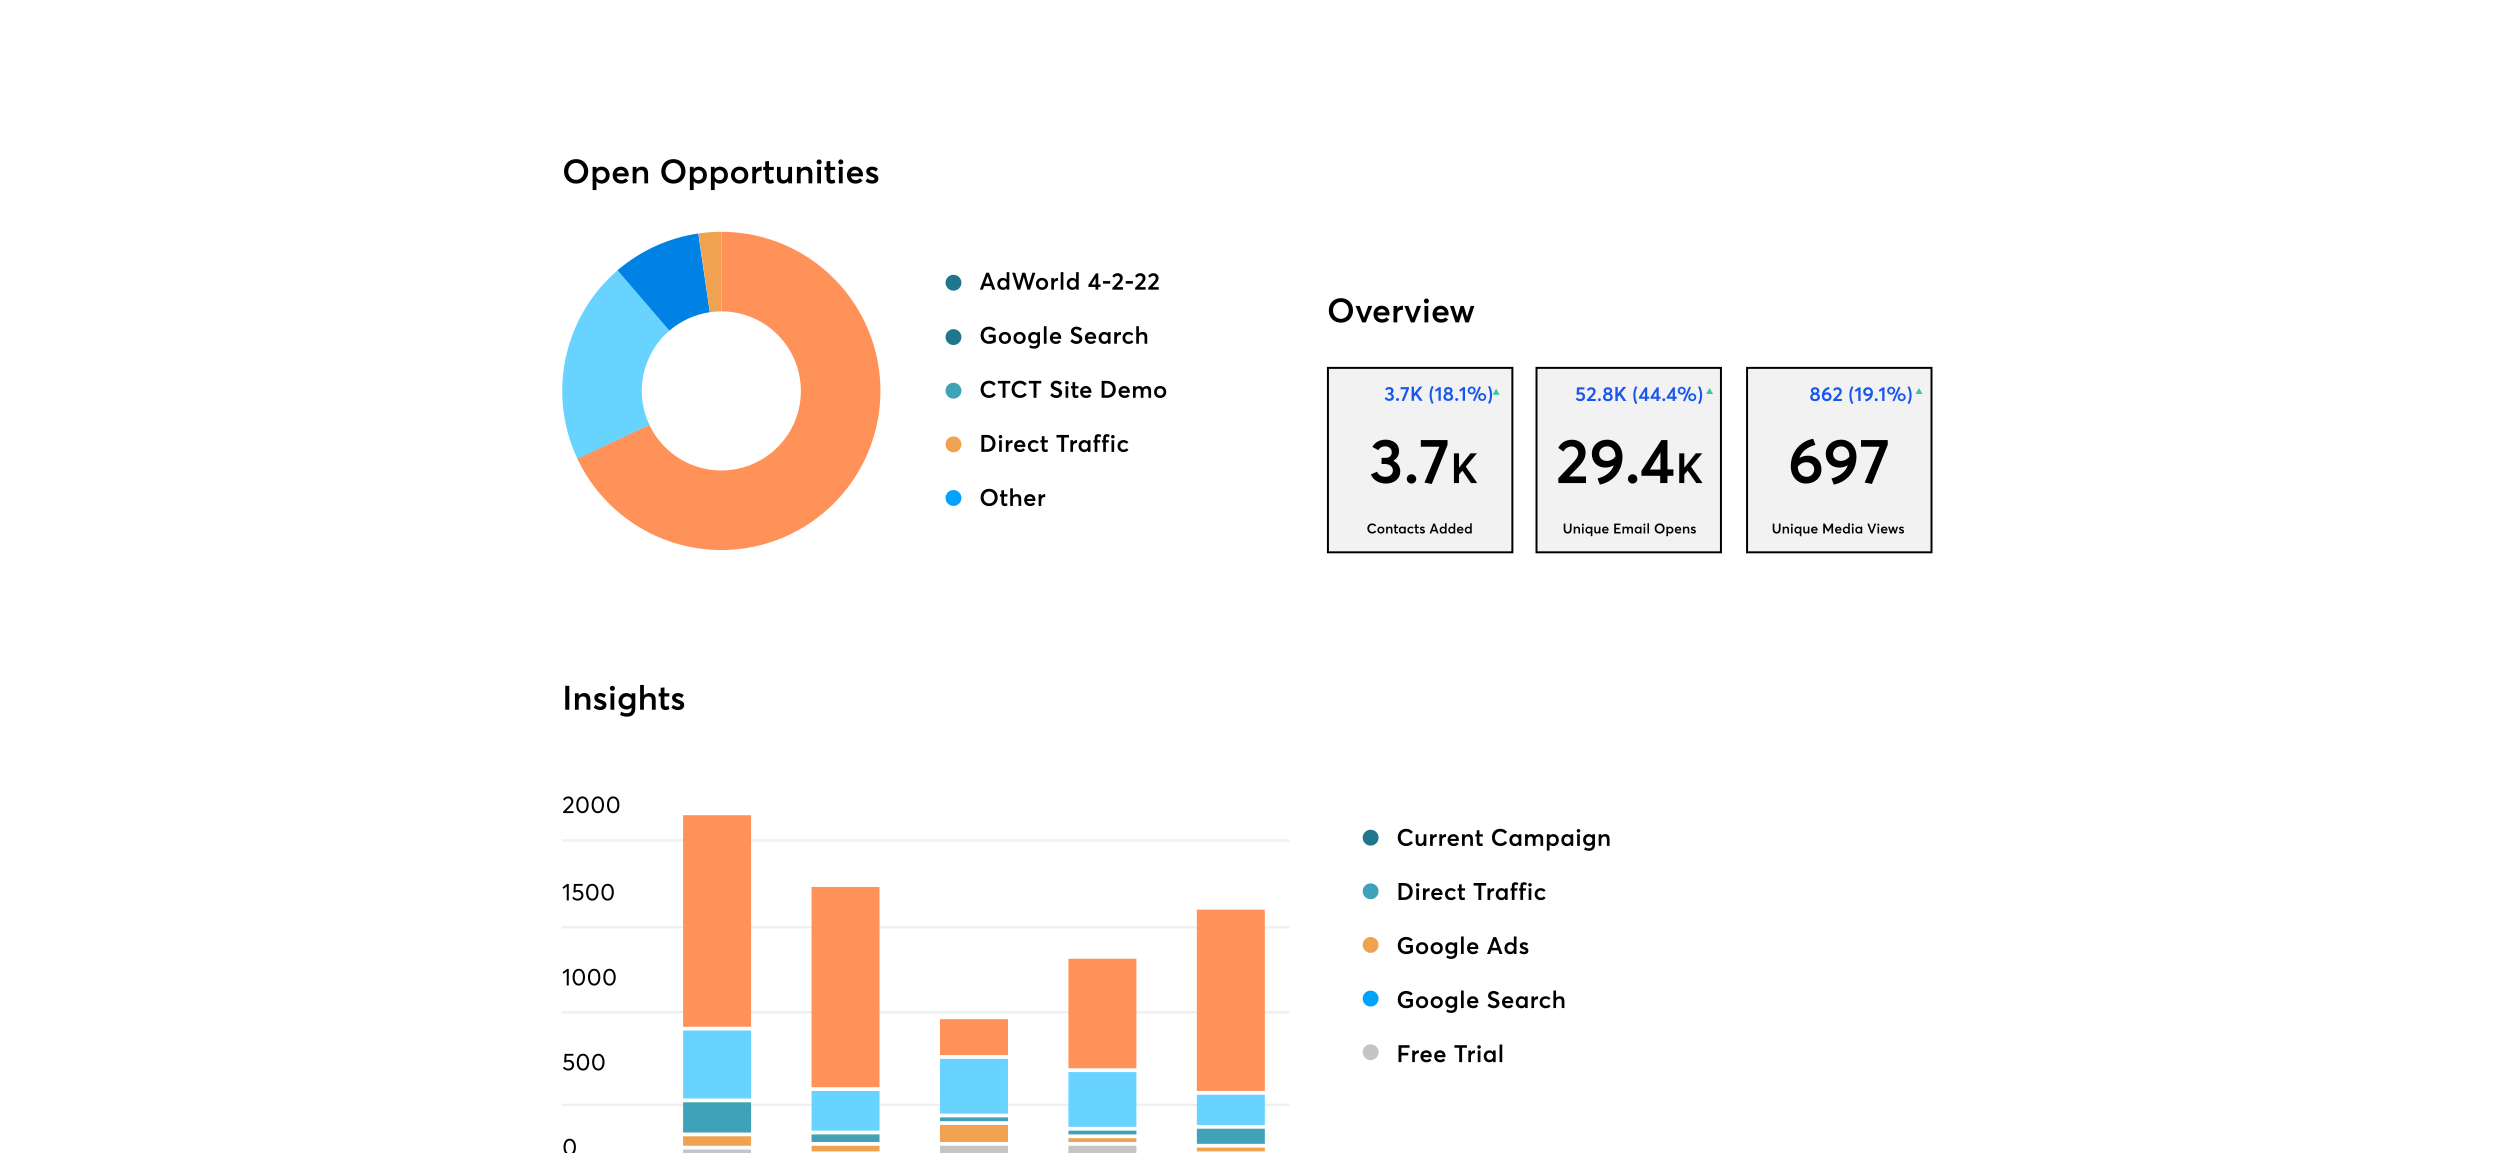 <svg width="555" height="256" viewBox="0 0 555 256" fill="none" xmlns="http://www.w3.org/2000/svg">
<g clip-path="url(#clip0_1528_402)">
<g filter="url(#filter0_d_1528_402)">
<rect x="116.419" y="26.325" width="156.552" height="103.633" fill="white"/>
</g>
<path d="M160.135 51.461C166.464 51.461 172.676 53.161 178.123 56.384C183.569 59.607 188.05 64.233 191.096 69.781C194.143 75.328 195.643 81.591 195.44 87.917C195.237 94.242 193.339 100.397 189.943 105.737C186.547 111.078 181.779 115.408 176.137 118.275C170.495 121.142 164.187 122.441 157.871 122.035C151.556 121.63 145.465 119.535 140.236 115.97C135.007 112.405 130.832 107.5 128.147 101.769L144.141 94.277C145.483 97.142 147.571 99.594 150.185 101.377C152.8 103.16 155.845 104.207 159.003 104.41C162.161 104.613 165.315 103.963 168.136 102.53C170.957 101.096 173.341 98.931 175.039 96.261C176.737 93.591 177.686 90.513 177.788 87.351C177.889 84.188 177.139 81.056 175.616 78.282C174.092 75.509 171.852 73.195 169.129 71.584C166.405 69.973 163.299 69.123 160.135 69.123L160.135 51.461Z" fill="#FF9258"/>
<path d="M128.186 101.852C124.841 94.758 123.951 86.752 125.658 79.097C127.365 71.442 131.571 64.572 137.614 59.572L148.874 73.178C145.853 75.678 143.75 79.113 142.896 82.941C142.043 86.768 142.488 90.771 144.161 94.318L128.186 101.852Z" fill="#68D3FF"/>
<path d="M137.106 60C142.181 55.637 148.39 52.805 155.011 51.834L157.573 69.309C154.262 69.795 151.158 71.211 148.62 73.392L137.106 60Z" fill="#0081E4"/>
<path d="M155.063 51.827C156.744 51.583 158.44 51.461 160.139 51.461L160.137 69.123C159.288 69.123 158.439 69.184 157.599 69.306L155.063 51.827Z" fill="#EFA250"/>
<path d="M127.902 40.763C126.305 40.763 125.21 39.609 125.21 38.042C125.21 36.475 126.305 35.321 127.902 35.321C129.438 35.321 130.585 36.415 130.585 38.042C130.585 39.661 129.438 40.763 127.902 40.763ZM127.902 39.916C128.884 39.916 129.641 39.129 129.641 38.042C129.641 36.947 128.884 36.168 127.902 36.168C126.859 36.168 126.147 37 126.147 38.042C126.147 39.084 126.859 39.916 127.902 39.916ZM132.401 42.188H131.561V37.045H132.401V37.48H132.416C132.686 37.165 133.09 36.992 133.57 36.992C134.582 36.992 135.34 37.787 135.34 38.889C135.34 40.021 134.582 40.763 133.563 40.763C133.068 40.763 132.686 40.583 132.416 40.254L132.401 40.261V42.188ZM133.435 39.999C134.05 39.999 134.485 39.541 134.485 38.897C134.485 38.192 134.013 37.749 133.428 37.749C132.798 37.749 132.363 38.244 132.363 38.897C132.363 39.556 132.836 39.999 133.435 39.999ZM139.576 38.829C139.576 38.964 139.561 39.092 139.553 39.151H136.885C136.99 39.684 137.387 39.999 137.957 39.999C138.391 39.999 138.691 39.804 138.879 39.571L139.463 40.074C139.156 40.471 138.699 40.763 137.912 40.763C136.802 40.763 136.015 40.021 136.015 38.874C136.015 37.749 136.78 36.992 137.852 36.992C138.879 36.992 139.576 37.764 139.576 38.829ZM137.844 37.749C137.379 37.749 137.02 38.012 136.9 38.492H138.729C138.624 38.049 138.324 37.749 137.844 37.749ZM141.297 40.703H140.457V37.045H141.297V37.547H141.312C141.612 37.187 142.054 36.992 142.534 36.992C143.336 36.992 143.876 37.45 143.876 38.552V40.703H143.036V38.769C143.036 37.997 142.744 37.749 142.241 37.749C141.671 37.749 141.297 38.147 141.297 38.867V40.703ZM149.493 40.763C147.896 40.763 146.802 39.609 146.802 38.042C146.802 36.475 147.896 35.321 149.493 35.321C151.03 35.321 152.177 36.415 152.177 38.042C152.177 39.661 151.03 40.763 149.493 40.763ZM149.493 39.916C150.475 39.916 151.233 39.129 151.233 38.042C151.233 36.947 150.475 36.168 149.493 36.168C148.451 36.168 147.739 37 147.739 38.042C147.739 39.084 148.451 39.916 149.493 39.916ZM153.993 42.188H153.153V37.045H153.993V37.48H154.008C154.277 37.165 154.682 36.992 155.162 36.992C156.174 36.992 156.931 37.787 156.931 38.889C156.931 40.021 156.174 40.763 155.155 40.763C154.66 40.763 154.277 40.583 154.008 40.254L153.993 40.261V42.188ZM155.027 39.999C155.642 39.999 156.077 39.541 156.077 38.897C156.077 38.192 155.604 37.749 155.02 37.749C154.39 37.749 153.955 38.244 153.955 38.897C153.955 39.556 154.427 39.999 155.027 39.999ZM158.664 42.188H157.824V37.045H158.664V37.48H158.679C158.949 37.165 159.353 36.992 159.833 36.992C160.845 36.992 161.603 37.787 161.603 38.889C161.603 40.021 160.845 40.763 159.826 40.763C159.331 40.763 158.949 40.583 158.679 40.254L158.664 40.261V42.188ZM159.698 39.999C160.313 39.999 160.748 39.541 160.748 38.897C160.748 38.192 160.276 37.749 159.691 37.749C159.061 37.749 158.626 38.244 158.626 38.897C158.626 39.556 159.099 39.999 159.698 39.999ZM164.197 40.763C163.043 40.763 162.278 39.954 162.278 38.882C162.278 37.802 163.043 36.992 164.197 36.992C165.322 36.992 166.116 37.757 166.116 38.882C166.116 39.991 165.322 40.763 164.197 40.763ZM164.197 39.999C164.789 39.999 165.262 39.541 165.262 38.882C165.262 38.207 164.797 37.749 164.197 37.749C163.56 37.749 163.133 38.244 163.133 38.882C163.133 39.504 163.567 39.999 164.197 39.999ZM167.845 40.703H167.006V37.045H167.845V37.592H167.86C168.145 37.21 168.55 36.992 168.992 36.992H169.097V37.929C169 37.922 168.902 37.914 168.842 37.914C168.205 37.914 167.845 38.372 167.845 38.971V40.703ZM170.897 40.763C170.267 40.763 169.877 40.366 169.877 39.549V37.757H169.428V37.045H169.877V35.83L170.717 35.74V37.045H171.789V37.757H170.717V39.466C170.717 39.841 170.829 39.976 171.069 39.976C171.212 39.976 171.414 39.924 171.609 39.819L171.827 40.546C171.609 40.666 171.377 40.763 170.897 40.763ZM173.86 40.763C173.05 40.763 172.488 40.358 172.488 39.271V37.045H173.328V39.047C173.328 39.774 173.553 39.999 174.055 39.999C174.542 39.999 174.992 39.586 174.992 38.799V37.045H175.832V40.703H174.992V40.246L174.977 40.239C174.685 40.591 174.28 40.763 173.86 40.763ZM177.752 40.703H176.912V37.045H177.752V37.547H177.767C178.067 37.187 178.509 36.992 178.989 36.992C179.791 36.992 180.331 37.45 180.331 38.552V40.703H179.491V38.769C179.491 37.997 179.199 37.749 178.696 37.749C178.127 37.749 177.752 38.147 177.752 38.867V40.703ZM181.843 36.505C181.528 36.505 181.281 36.25 181.281 35.943C181.281 35.643 181.528 35.388 181.843 35.388C182.158 35.388 182.413 35.643 182.413 35.943C182.413 36.25 182.158 36.505 181.843 36.505ZM182.263 40.703H181.423V37.045H182.263V40.703ZM184.516 40.763C183.886 40.763 183.496 40.366 183.496 39.549V37.757H183.046V37.045H183.496V35.83L184.336 35.74V37.045H185.408V37.757H184.336V39.466C184.336 39.841 184.448 39.976 184.688 39.976C184.83 39.976 185.033 39.924 185.228 39.819L185.445 40.546C185.228 40.666 184.995 40.763 184.516 40.763ZM186.654 36.505C186.339 36.505 186.092 36.25 186.092 35.943C186.092 35.643 186.339 35.388 186.654 35.388C186.969 35.388 187.224 35.643 187.224 35.943C187.224 36.25 186.969 36.505 186.654 36.505ZM187.074 40.703H186.234V37.045H187.074V40.703ZM191.583 38.829C191.583 38.964 191.568 39.092 191.56 39.151H188.891C188.996 39.684 189.394 39.999 189.964 39.999C190.398 39.999 190.698 39.804 190.886 39.571L191.47 40.074C191.163 40.471 190.706 40.763 189.919 40.763C188.809 40.763 188.022 40.021 188.022 38.874C188.022 37.749 188.787 36.992 189.859 36.992C190.886 36.992 191.583 37.764 191.583 38.829ZM189.851 37.749C189.386 37.749 189.026 38.012 188.906 38.492H190.736C190.631 38.049 190.331 37.749 189.851 37.749ZM193.633 40.763C193.041 40.763 192.539 40.568 192.157 40.231L192.576 39.601C192.869 39.886 193.184 40.029 193.633 40.029C193.956 40.029 194.143 39.886 194.143 39.669C194.143 39.481 193.903 39.391 193.424 39.226C192.824 39.017 192.306 38.747 192.306 38.027C192.306 37.427 192.846 36.992 193.596 36.992C194.061 36.992 194.481 37.12 194.885 37.45L194.466 38.109C194.173 37.832 193.836 37.719 193.551 37.719C193.386 37.719 193.154 37.809 193.154 38.034C193.154 38.214 193.379 38.342 193.731 38.477C194.511 38.784 194.998 38.926 194.998 39.654C194.998 40.269 194.563 40.763 193.633 40.763Z" fill="black"/>
<circle cx="211.673" cy="74.833" r="1.764" fill="#1E778C"/>
<circle cx="211.673" cy="86.74" r="1.764" fill="#40A2B9"/>
<circle cx="211.673" cy="98.646" r="1.764" fill="#EFA250"/>
<circle cx="211.673" cy="110.553" r="1.764" fill="#00A1FF"/>
<path d="M218.195 64.311H217.528L218.93 60.554H219.555L220.962 64.311H220.296L220.01 63.502H218.475L218.195 64.311ZM219.237 61.321L218.671 62.951H219.819L219.248 61.321H219.237ZM222.651 64.354C221.937 64.354 221.397 63.83 221.397 63.031C221.397 62.253 221.937 61.692 222.646 61.692C222.985 61.692 223.276 61.813 223.471 62.046H223.477V60.416H224.064V64.311H223.498V63.962H223.493C223.302 64.211 223.022 64.354 222.651 64.354ZM222.741 63.814C223.164 63.814 223.498 63.502 223.498 63.036C223.498 62.575 223.191 62.226 222.746 62.226C222.334 62.226 222 62.538 222 63.036C222 63.491 222.307 63.814 222.741 63.814ZM226.461 64.311H225.895L224.704 60.554H225.355L226.191 63.285H226.202L226.937 60.554H227.614L228.345 63.279H228.355L229.197 60.554H229.842L228.652 64.311H228.085L227.286 61.475H227.276L226.461 64.311ZM231.332 64.354C230.517 64.354 229.978 63.782 229.978 63.025C229.978 62.263 230.517 61.692 231.332 61.692C232.126 61.692 232.687 62.231 232.687 63.025C232.687 63.809 232.126 64.354 231.332 64.354ZM231.332 63.814C231.75 63.814 232.084 63.491 232.084 63.025C232.084 62.549 231.756 62.226 231.332 62.226C230.882 62.226 230.581 62.575 230.581 63.025C230.581 63.465 230.888 63.814 231.332 63.814ZM233.98 64.311H233.388V61.729H233.98V62.115H233.991C234.192 61.845 234.478 61.692 234.79 61.692H234.864V62.353C234.795 62.348 234.727 62.343 234.684 62.343C234.234 62.343 233.98 62.666 233.98 63.089V64.311ZM235.477 64.311V60.416H236.07V64.311H235.477ZM238.061 64.354C237.347 64.354 236.807 63.83 236.807 63.031C236.807 62.253 237.347 61.692 238.056 61.692C238.395 61.692 238.686 61.813 238.881 62.046H238.887V60.416H239.474V64.311H238.908V63.962H238.903C238.712 64.211 238.432 64.354 238.061 64.354ZM238.151 63.814C238.574 63.814 238.908 63.502 238.908 63.036C238.908 62.575 238.601 62.226 238.156 62.226C237.744 62.226 237.41 62.538 237.41 63.036C237.41 63.491 237.717 63.814 238.151 63.814ZM243.815 64.311H243.201V63.697H241.614V63.279L243.302 60.676H243.815V63.152H244.318V63.697H243.815V64.311ZM243.222 61.713L242.328 63.168H243.222V61.713ZM246.461 62.967H244.868V62.39H246.461V62.967ZM249.289 64.311H246.955L246.945 63.904L248.114 62.671C248.41 62.358 248.627 62.094 248.627 61.782C248.627 61.459 248.4 61.215 248.072 61.215C247.781 61.215 247.543 61.358 247.378 61.644L246.939 61.332C247.146 60.94 247.521 60.644 248.114 60.644C248.712 60.644 249.252 61.046 249.252 61.713C249.252 62.115 249.109 62.459 248.649 62.935L247.881 63.734L247.886 63.75H249.289V64.311ZM251.506 62.967H249.913V62.39H251.506V62.967ZM254.335 64.311H252.001L251.99 63.904L253.16 62.671C253.456 62.358 253.673 62.094 253.673 61.782C253.673 61.459 253.445 61.215 253.117 61.215C252.826 61.215 252.588 61.358 252.424 61.644L251.985 61.332C252.191 60.94 252.567 60.644 253.16 60.644C253.758 60.644 254.297 61.046 254.297 61.713C254.297 62.115 254.155 62.459 253.694 62.935L252.927 63.734L252.932 63.75H254.335V64.311ZM257.235 64.311H254.901L254.89 63.904L256.06 62.671C256.356 62.358 256.573 62.094 256.573 61.782C256.573 61.459 256.346 61.215 256.017 61.215C255.726 61.215 255.488 61.358 255.324 61.644L254.885 61.332C255.091 60.94 255.467 60.644 256.06 60.644C256.658 60.644 257.198 61.046 257.198 61.713C257.198 62.115 257.055 62.459 256.594 62.935L255.827 63.734L255.832 63.75H257.235V64.311ZM219.592 76.343C218.512 76.343 217.697 75.629 217.697 74.438C217.697 73.332 218.412 72.512 219.571 72.512C220.095 72.512 220.645 72.707 221.036 73.131L220.587 73.522C220.327 73.268 219.989 73.115 219.565 73.115C218.888 73.115 218.364 73.623 218.364 74.438C218.364 75.189 218.84 75.761 219.592 75.761C219.893 75.761 220.174 75.681 220.428 75.512V74.877H219.507V74.306H221.063V75.872C220.719 76.158 220.169 76.343 219.592 76.343ZM223.093 76.354C222.278 76.354 221.738 75.782 221.738 75.025C221.738 74.263 222.278 73.692 223.093 73.692C223.887 73.692 224.448 74.231 224.448 75.025C224.448 75.808 223.887 76.354 223.093 76.354ZM223.093 75.814C223.511 75.814 223.844 75.491 223.844 75.025C223.844 74.549 223.516 74.226 223.093 74.226C222.643 74.226 222.341 74.576 222.341 75.025C222.341 75.465 222.648 75.814 223.093 75.814ZM226.35 76.354C225.535 76.354 224.995 75.782 224.995 75.025C224.995 74.263 225.535 73.692 226.35 73.692C227.143 73.692 227.704 74.231 227.704 75.025C227.704 75.808 227.143 76.354 226.35 76.354ZM226.35 75.814C226.768 75.814 227.101 75.491 227.101 75.025C227.101 74.549 226.773 74.226 226.35 74.226C225.9 74.226 225.598 74.576 225.598 75.025C225.598 75.465 225.905 75.814 226.35 75.814ZM229.559 77.396C229.172 77.396 228.797 77.301 228.506 77.126L228.648 76.608C228.929 76.756 229.156 76.862 229.527 76.862C230.035 76.862 230.294 76.571 230.294 76.227V75.957H230.284C230.088 76.153 229.818 76.269 229.5 76.269C228.781 76.269 228.241 75.761 228.241 74.994C228.241 74.237 228.754 73.692 229.469 73.692C229.765 73.692 230.056 73.798 230.273 74.004H230.284V73.729H230.876V76.047C230.876 76.83 230.516 77.396 229.559 77.396ZM229.58 75.724C230.008 75.724 230.31 75.406 230.31 74.967C230.31 74.528 229.993 74.231 229.58 74.231C229.141 74.231 228.844 74.538 228.844 74.978C228.844 75.438 229.162 75.724 229.58 75.724ZM231.74 76.311V72.416H232.333V76.311H231.74ZM235.589 74.988C235.589 75.084 235.578 75.174 235.573 75.216H233.689C233.763 75.592 234.043 75.814 234.446 75.814C234.753 75.814 234.964 75.676 235.096 75.512L235.509 75.867C235.292 76.147 234.969 76.354 234.414 76.354C233.631 76.354 233.075 75.83 233.075 75.02C233.075 74.226 233.615 73.692 234.371 73.692C235.096 73.692 235.589 74.237 235.589 74.988ZM234.366 74.226C234.038 74.226 233.784 74.412 233.699 74.75H234.991C234.917 74.438 234.705 74.226 234.366 74.226ZM238.979 76.354C238.498 76.354 238.011 76.168 237.619 75.761L238.021 75.269C238.291 75.597 238.662 75.761 238.984 75.761C239.397 75.761 239.609 75.581 239.609 75.306C239.609 74.978 239.36 74.872 238.884 74.703C238.312 74.501 237.746 74.247 237.746 73.559C237.746 72.972 238.286 72.512 238.937 72.512C239.381 72.512 239.799 72.67 240.18 72.972L239.799 73.475C239.492 73.221 239.191 73.088 238.937 73.088C238.646 73.088 238.413 73.247 238.408 73.528C238.402 73.803 238.656 73.898 239.111 74.073C239.757 74.327 240.276 74.501 240.276 75.226C240.276 76.004 239.582 76.354 238.979 76.354ZM243.354 74.988C243.354 75.084 243.343 75.174 243.338 75.216H241.454C241.528 75.592 241.808 75.814 242.211 75.814C242.517 75.814 242.729 75.676 242.861 75.512L243.274 75.867C243.057 76.147 242.734 76.354 242.179 76.354C241.396 76.354 240.84 75.83 240.84 75.02C240.84 74.226 241.38 73.692 242.136 73.692C242.861 73.692 243.354 74.237 243.354 74.988ZM242.131 74.226C241.803 74.226 241.549 74.412 241.464 74.75H242.756C242.681 74.438 242.47 74.226 242.131 74.226ZM245.139 76.354C244.424 76.354 243.89 75.83 243.89 75.031C243.89 74.253 244.424 73.692 245.133 73.692C245.461 73.692 245.747 73.814 245.932 74.046L245.943 74.041V73.729H246.536V76.311H245.969V75.973L245.959 75.967C245.774 76.216 245.498 76.354 245.139 76.354ZM245.234 75.814C245.636 75.814 245.969 75.502 245.969 75.036C245.969 74.576 245.657 74.226 245.234 74.226C244.821 74.226 244.493 74.538 244.493 75.036C244.493 75.491 244.795 75.814 245.234 75.814ZM247.96 76.311H247.367V73.729H247.96V74.115H247.97C248.172 73.845 248.457 73.692 248.77 73.692H248.844V74.353C248.775 74.348 248.706 74.343 248.664 74.343C248.214 74.343 247.96 74.665 247.96 75.089V76.311ZM250.512 76.354C249.75 76.354 249.194 75.814 249.194 75.025C249.194 74.231 249.75 73.692 250.533 73.692C250.935 73.692 251.358 73.856 251.618 74.173L251.215 74.523C251.067 74.348 250.845 74.226 250.565 74.226C250.104 74.226 249.797 74.549 249.797 75.02C249.797 75.496 250.109 75.814 250.565 75.814C250.85 75.814 251.083 75.687 251.215 75.512L251.623 75.872C251.406 76.153 251.073 76.354 250.512 76.354ZM252.84 74.999V76.311H252.248V72.416H252.84V74.052H252.846C253.062 73.814 253.375 73.692 253.724 73.692C254.29 73.692 254.687 73.993 254.687 74.766V76.311H254.094V74.919C254.094 74.406 253.888 74.226 253.533 74.226C253.105 74.226 252.84 74.491 252.84 74.999ZM219.592 88.343C218.57 88.343 217.697 87.676 217.697 86.443C217.697 85.374 218.375 84.512 219.581 84.512C220.132 84.512 220.671 84.75 221.063 85.231L220.592 85.628C220.311 85.284 219.978 85.115 219.581 85.115C218.867 85.115 218.364 85.649 218.364 86.443C218.364 87.216 218.877 87.745 219.592 87.745C220.015 87.745 220.364 87.528 220.603 87.232L221.074 87.634C220.751 88.036 220.253 88.343 219.592 88.343ZM223.218 88.311H222.578V85.126H221.514V84.554H224.298V85.126H223.218V88.311ZM226.467 88.343C225.446 88.343 224.572 87.676 224.572 86.443C224.572 85.374 225.25 84.512 226.456 84.512C227.007 84.512 227.546 84.75 227.938 85.231L227.467 85.628C227.187 85.284 226.853 85.115 226.456 85.115C225.742 85.115 225.239 85.649 225.239 86.443C225.239 87.216 225.753 87.745 226.467 87.745C226.89 87.745 227.24 87.528 227.478 87.232L227.949 87.634C227.626 88.036 227.128 88.343 226.467 88.343ZM230.094 88.311H229.453V85.126H228.39V84.554H231.173V85.126H230.094V88.311ZM234.502 88.354C234.02 88.354 233.534 88.168 233.142 87.761L233.544 87.269C233.814 87.597 234.184 87.761 234.507 87.761C234.92 87.761 235.132 87.581 235.132 87.306C235.132 86.978 234.883 86.872 234.407 86.703C233.835 86.501 233.269 86.247 233.269 85.559C233.269 84.972 233.809 84.512 234.46 84.512C234.904 84.512 235.322 84.67 235.703 84.972L235.322 85.475C235.015 85.221 234.714 85.088 234.46 85.088C234.169 85.088 233.936 85.247 233.93 85.528C233.925 85.803 234.179 85.898 234.634 86.073C235.28 86.327 235.798 86.501 235.798 87.226C235.798 88.004 235.105 88.354 234.502 88.354ZM236.85 85.348C236.627 85.348 236.453 85.168 236.453 84.951C236.453 84.739 236.627 84.559 236.85 84.559C237.072 84.559 237.252 84.739 237.252 84.951C237.252 85.168 237.072 85.348 236.85 85.348ZM237.146 88.311H236.553V85.729H237.146V88.311ZM238.809 88.354C238.364 88.354 238.089 88.073 238.089 87.496V86.231H237.772V85.729H238.089V84.871L238.682 84.808V85.729H239.439V86.231H238.682V87.438C238.682 87.703 238.761 87.798 238.931 87.798C239.031 87.798 239.174 87.761 239.312 87.687L239.465 88.2C239.312 88.285 239.148 88.354 238.809 88.354ZM242.294 86.988C242.294 87.084 242.284 87.174 242.278 87.216H240.394C240.468 87.592 240.749 87.814 241.151 87.814C241.458 87.814 241.67 87.676 241.802 87.512L242.215 87.867C241.998 88.147 241.675 88.354 241.119 88.354C240.336 88.354 239.78 87.83 239.78 87.02C239.78 86.226 240.32 85.692 241.077 85.692C241.802 85.692 242.294 86.237 242.294 86.988ZM241.072 86.226C240.744 86.226 240.49 86.412 240.405 86.75H241.696C241.622 86.438 241.41 86.226 241.072 86.226ZM245.775 88.311H244.563V84.554H245.759C246.949 84.554 247.711 85.327 247.711 86.438C247.711 87.544 246.981 88.311 245.775 88.311ZM245.203 85.126V87.74H245.738C246.531 87.74 247.05 87.184 247.05 86.438C247.05 85.676 246.526 85.126 245.769 85.126H245.203ZM250.829 86.988C250.829 87.084 250.818 87.174 250.813 87.216H248.929C249.003 87.592 249.284 87.814 249.686 87.814C249.993 87.814 250.205 87.676 250.337 87.512L250.75 87.867C250.533 88.147 250.21 88.354 249.654 88.354C248.871 88.354 248.315 87.83 248.315 87.02C248.315 86.226 248.855 85.692 249.612 85.692C250.337 85.692 250.829 86.237 250.829 86.988ZM249.607 86.226C249.279 86.226 249.025 86.412 248.94 86.75H250.231C250.157 86.438 249.945 86.226 249.607 86.226ZM252.117 88.311H251.524V85.729H252.117V86.083H252.122C252.334 85.829 252.63 85.692 252.926 85.692C253.276 85.692 253.546 85.829 253.699 86.12H253.71C253.927 85.84 254.255 85.692 254.636 85.692C255.202 85.692 255.541 86.046 255.541 86.819V88.311H254.948V86.967C254.948 86.501 254.794 86.226 254.445 86.226C254.112 86.226 253.842 86.517 253.842 87.025V88.311H253.249V86.967C253.249 86.501 253.085 86.226 252.736 86.226C252.381 86.226 252.117 86.517 252.117 87.025V88.311ZM257.558 88.354C256.743 88.354 256.203 87.782 256.203 87.025C256.203 86.263 256.743 85.692 257.558 85.692C258.352 85.692 258.913 86.231 258.913 87.025C258.913 87.808 258.352 88.354 257.558 88.354ZM257.558 87.814C257.976 87.814 258.31 87.491 258.31 87.025C258.31 86.549 257.982 86.226 257.558 86.226C257.108 86.226 256.807 86.576 256.807 87.025C256.807 87.465 257.114 87.814 257.558 87.814ZM219.078 100.311H217.867V96.554H219.063C220.253 96.554 221.015 97.327 221.015 98.438C221.015 99.544 220.285 100.311 219.078 100.311ZM218.507 97.126V99.74H219.041C219.835 99.74 220.354 99.184 220.354 98.438C220.354 97.676 219.83 97.126 219.073 97.126H218.507ZM222.106 97.348C221.884 97.348 221.709 97.168 221.709 96.951C221.709 96.739 221.884 96.559 222.106 96.559C222.328 96.559 222.508 96.739 222.508 96.951C222.508 97.168 222.328 97.348 222.106 97.348ZM222.402 100.311H221.81V97.729H222.402V100.311ZM223.891 100.311H223.298V97.729H223.891V98.115H223.901C224.103 97.845 224.388 97.692 224.701 97.692H224.775V98.353C224.706 98.348 224.637 98.343 224.595 98.343C224.145 98.343 223.891 98.665 223.891 99.089V100.311ZM227.639 98.988C227.639 99.084 227.628 99.174 227.623 99.216H225.739C225.813 99.592 226.093 99.814 226.496 99.814C226.802 99.814 227.014 99.676 227.146 99.512L227.559 99.867C227.342 100.147 227.019 100.354 226.464 100.354C225.681 100.354 225.125 99.83 225.125 99.02C225.125 98.226 225.665 97.692 226.421 97.692C227.146 97.692 227.639 98.237 227.639 98.988ZM226.416 98.226C226.088 98.226 225.834 98.412 225.749 98.75H227.041C226.967 98.438 226.755 98.226 226.416 98.226ZM229.498 100.354C228.736 100.354 228.18 99.814 228.18 99.025C228.18 98.231 228.736 97.692 229.519 97.692C229.921 97.692 230.344 97.856 230.604 98.173L230.202 98.523C230.053 98.348 229.831 98.226 229.551 98.226C229.09 98.226 228.783 98.549 228.783 99.02C228.783 99.496 229.096 99.814 229.551 99.814C229.836 99.814 230.069 99.687 230.202 99.512L230.609 99.872C230.392 100.152 230.059 100.354 229.498 100.354ZM232.001 100.354C231.556 100.354 231.281 100.073 231.281 99.496V98.231H230.964V97.729H231.281V96.871L231.874 96.808V97.729H232.631V98.231H231.874V99.438C231.874 99.703 231.953 99.798 232.123 99.798C232.223 99.798 232.366 99.761 232.504 99.687L232.657 100.2C232.504 100.285 232.34 100.354 232.001 100.354ZM236.237 100.311H235.596V97.126H234.533V96.554H237.316V97.126H236.237V100.311ZM238.217 100.311H237.624V97.729H238.217V98.115H238.227C238.428 97.845 238.714 97.692 239.026 97.692H239.1V98.353C239.032 98.348 238.963 98.343 238.92 98.343C238.471 98.343 238.217 98.665 238.217 99.089V100.311ZM240.694 100.354C239.98 100.354 239.445 99.83 239.445 99.031C239.445 98.253 239.98 97.692 240.689 97.692C241.017 97.692 241.303 97.814 241.488 98.046L241.499 98.041V97.729H242.091V100.311H241.525V99.973L241.515 99.967C241.329 100.216 241.054 100.354 240.694 100.354ZM240.79 99.814C241.192 99.814 241.525 99.502 241.525 99.036C241.525 98.576 241.213 98.226 240.79 98.226C240.377 98.226 240.049 98.538 240.049 99.036C240.049 99.491 240.35 99.814 240.79 99.814ZM243.611 100.311H243.018V98.231H242.732V97.729H243.018V97.258C243.018 96.681 243.293 96.374 243.801 96.374C244.087 96.374 244.309 96.464 244.447 96.554L244.315 97.051C244.145 96.972 243.997 96.919 243.886 96.919C243.706 96.919 243.611 97.041 243.611 97.321V97.729H244.246V98.231H243.611V100.311ZM245.508 100.311H244.916V98.231H244.63V97.729H244.916V97.258C244.916 96.681 245.191 96.374 245.699 96.374C245.985 96.374 246.207 96.464 246.344 96.554L246.212 97.051C246.043 96.972 245.895 96.919 245.784 96.919C245.604 96.919 245.508 97.041 245.508 97.321V97.729H246.143V98.231H245.508V100.311ZM247.051 97.348C246.829 97.348 246.654 97.168 246.654 96.951C246.654 96.739 246.829 96.559 247.051 96.559C247.274 96.559 247.453 96.739 247.453 96.951C247.453 97.168 247.274 97.348 247.051 97.348ZM247.348 100.311H246.755V97.729H247.348V100.311ZM249.408 100.354C248.646 100.354 248.09 99.814 248.09 99.025C248.09 98.231 248.646 97.692 249.429 97.692C249.831 97.692 250.254 97.856 250.514 98.173L250.111 98.523C249.963 98.348 249.741 98.226 249.461 98.226C249 98.226 248.693 98.549 248.693 99.02C248.693 99.496 249.005 99.814 249.461 99.814C249.746 99.814 249.979 99.687 250.111 99.512L250.519 99.872C250.302 100.152 249.969 100.354 249.408 100.354ZM219.597 112.354C218.47 112.354 217.697 111.539 217.697 110.433C217.697 109.327 218.47 108.512 219.597 108.512C220.682 108.512 221.492 109.284 221.492 110.433C221.492 111.576 220.682 112.354 219.597 112.354ZM219.597 111.756C220.29 111.756 220.825 111.2 220.825 110.433C220.825 109.66 220.29 109.11 219.597 109.11C218.862 109.11 218.359 109.697 218.359 110.433C218.359 111.168 218.862 111.756 219.597 111.756ZM223.021 112.354C222.576 112.354 222.301 112.073 222.301 111.496V110.232H221.983V109.729H222.301V108.872L222.894 108.808V109.729H223.65V110.232H222.894V111.438C222.894 111.703 222.973 111.798 223.142 111.798C223.243 111.798 223.386 111.761 223.523 111.687L223.677 112.2C223.523 112.285 223.359 112.354 223.021 112.354ZM224.862 110.999V112.311H224.27V108.416H224.862V110.052H224.868C225.085 109.813 225.397 109.692 225.746 109.692C226.312 109.692 226.709 109.993 226.709 110.766V112.311H226.117V110.919C226.117 110.406 225.91 110.226 225.556 110.226C225.127 110.226 224.862 110.491 224.862 110.999ZM229.876 110.988C229.876 111.084 229.866 111.173 229.86 111.216H227.976C228.051 111.592 228.331 111.814 228.733 111.814C229.04 111.814 229.252 111.676 229.384 111.512L229.797 111.867C229.58 112.147 229.257 112.354 228.701 112.354C227.918 112.354 227.363 111.83 227.363 111.02C227.363 110.226 227.902 109.692 228.659 109.692C229.384 109.692 229.876 110.237 229.876 110.988ZM228.654 110.226C228.326 110.226 228.072 110.411 227.987 110.75H229.278C229.204 110.438 228.993 110.226 228.654 110.226ZM231.164 112.311H230.571V109.729H231.164V110.115H231.175C231.376 109.845 231.661 109.692 231.974 109.692H232.048V110.353C231.979 110.348 231.91 110.343 231.868 110.343C231.418 110.343 231.164 110.665 231.164 111.089V112.311Z" fill="black"/>
<circle cx="211.673" cy="62.764" r="1.764" fill="#1E778C"/>
<g filter="url(#filter1_d_1528_402)">
<rect x="116.419" y="143.188" width="250.483" height="137.148" fill="white"/>
</g>
<line x1="124.812" y1="205.865" x2="286.247" y2="205.865" stroke="#EFEFEF" stroke-width="0.534"/>
<line x1="124.812" y1="186.579" x2="286.247" y2="186.579" stroke="#EFEFEF" stroke-width="0.534"/>
<line x1="124.812" y1="224.735" x2="286.247" y2="224.735" stroke="#EFEFEF" stroke-width="0.534"/>
<line x1="124.812" y1="245.282" x2="286.247" y2="245.282" stroke="#EFEFEF" stroke-width="0.534"/>
<path d="M127.32 180.501H125.015L125.009 180.192L126.263 178.911C126.573 178.591 126.818 178.297 126.818 177.934C126.818 177.529 126.536 177.23 126.13 177.23C125.783 177.23 125.516 177.401 125.346 177.732L125.015 177.502C125.217 177.097 125.586 176.808 126.157 176.808C126.744 176.808 127.277 177.209 127.277 177.886C127.277 178.297 127.101 178.655 126.648 179.114L125.692 180.074L125.698 180.09H127.32V180.501ZM129.309 180.533C128.513 180.533 127.932 179.866 127.932 178.671C127.932 177.582 128.439 176.803 129.309 176.803C130.104 176.803 130.685 177.47 130.685 178.671C130.685 179.754 130.184 180.533 129.309 180.533ZM129.309 180.117C129.896 180.117 130.226 179.546 130.226 178.671C130.226 177.737 129.853 177.219 129.309 177.219C128.727 177.219 128.391 177.79 128.391 178.671C128.391 179.599 128.77 180.117 129.309 180.117ZM132.719 180.533C131.923 180.533 131.342 179.866 131.342 178.671C131.342 177.582 131.849 176.803 132.719 176.803C133.514 176.803 134.095 177.47 134.095 178.671C134.095 179.754 133.594 180.533 132.719 180.533ZM132.719 180.117C133.306 180.117 133.636 179.546 133.636 178.671C133.636 177.737 133.263 177.219 132.719 177.219C132.137 177.219 131.801 177.79 131.801 178.671C131.801 179.599 132.18 180.117 132.719 180.117ZM136.129 180.533C135.334 180.533 134.752 179.866 134.752 178.671C134.752 177.582 135.259 176.803 136.129 176.803C136.924 176.803 137.506 177.47 137.506 178.671C137.506 179.754 137.004 180.533 136.129 180.533ZM136.129 180.117C136.716 180.117 137.047 179.546 137.047 178.671C137.047 177.737 136.673 177.219 136.129 177.219C135.547 177.219 135.211 177.79 135.211 178.671C135.211 179.599 135.59 180.117 136.129 180.117Z" fill="black"/>
<path d="M126.267 199.905H125.818V196.778L125.087 197.333L124.868 196.996L125.893 196.239H126.267V199.905ZM128.337 197.578C128.989 197.578 129.522 198.01 129.522 198.747C129.522 199.457 128.989 199.937 128.247 199.937C127.74 199.937 127.281 199.713 127.025 199.328L127.361 199.078C127.526 199.344 127.836 199.521 128.209 199.521C128.722 199.521 129.063 199.195 129.063 198.741C129.063 198.245 128.663 197.968 128.215 197.968C127.975 197.968 127.756 198.026 127.569 198.17L127.308 198.09L127.414 196.239H129.351V196.655H127.836L127.777 197.685C127.969 197.615 128.188 197.578 128.337 197.578ZM131.485 199.937C130.69 199.937 130.109 199.27 130.109 198.074C130.109 196.986 130.616 196.207 131.485 196.207C132.281 196.207 132.862 196.874 132.862 198.074C132.862 199.158 132.361 199.937 131.485 199.937ZM131.485 199.521C132.072 199.521 132.403 198.95 132.403 198.074C132.403 197.141 132.03 196.623 131.485 196.623C130.904 196.623 130.568 197.194 130.568 198.074C130.568 199.003 130.946 199.521 131.485 199.521ZM134.896 199.937C134.1 199.937 133.519 199.27 133.519 198.074C133.519 196.986 134.026 196.207 134.896 196.207C135.691 196.207 136.272 196.874 136.272 198.074C136.272 199.158 135.771 199.937 134.896 199.937ZM134.896 199.521C135.483 199.521 135.813 198.95 135.813 198.074C135.813 197.141 135.44 196.623 134.896 196.623C134.314 196.623 133.978 197.194 133.978 198.074C133.978 199.003 134.357 199.521 134.896 199.521Z" fill="black"/>
<path d="M126.267 218.767H125.818V215.64L125.087 216.195L124.868 215.859L125.893 215.101H126.267V218.767ZM128.492 218.8C127.697 218.8 127.115 218.132 127.115 216.937C127.115 215.848 127.622 215.069 128.492 215.069C129.287 215.069 129.869 215.736 129.869 216.937C129.869 218.02 129.367 218.8 128.492 218.8ZM128.492 218.383C129.079 218.383 129.41 217.812 129.41 216.937C129.41 216.003 129.037 215.486 128.492 215.486C127.911 215.486 127.574 216.057 127.574 216.937C127.574 217.866 127.953 218.383 128.492 218.383ZM131.902 218.8C131.107 218.8 130.526 218.132 130.526 216.937C130.526 215.848 131.032 215.069 131.902 215.069C132.697 215.069 133.279 215.736 133.279 216.937C133.279 218.02 132.778 218.8 131.902 218.8ZM131.902 218.383C132.489 218.383 132.82 217.812 132.82 216.937C132.82 216.003 132.447 215.486 131.902 215.486C131.321 215.486 130.984 216.057 130.984 216.937C130.984 217.866 131.363 218.383 131.902 218.383ZM135.312 218.8C134.517 218.8 133.936 218.132 133.936 216.937C133.936 215.848 134.443 215.069 135.312 215.069C136.108 215.069 136.689 215.736 136.689 216.937C136.689 218.02 136.188 218.8 135.312 218.8ZM135.312 218.383C135.899 218.383 136.23 217.812 136.23 216.937C136.23 216.003 135.857 215.486 135.312 215.486C134.731 215.486 134.395 216.057 134.395 216.937C134.395 217.866 134.773 218.383 135.312 218.383Z" fill="black"/>
<path d="M126.272 235.3C126.923 235.3 127.457 235.732 127.457 236.469C127.457 237.178 126.923 237.659 126.181 237.659C125.674 237.659 125.215 237.435 124.959 237.05L125.295 236.8C125.461 237.066 125.77 237.242 126.144 237.242C126.656 237.242 126.998 236.917 126.998 236.463C126.998 235.967 126.597 235.69 126.149 235.69C125.909 235.69 125.69 235.748 125.503 235.892L125.242 235.812L125.349 233.961H127.286V234.377H125.77L125.712 235.407C125.904 235.337 126.122 235.3 126.272 235.3ZM129.42 237.659C128.625 237.659 128.043 236.992 128.043 235.796C128.043 234.708 128.55 233.929 129.42 233.929C130.215 233.929 130.797 234.596 130.797 235.796C130.797 236.88 130.295 237.659 129.42 237.659ZM129.42 237.242C130.007 237.242 130.338 236.671 130.338 235.796C130.338 234.862 129.964 234.345 129.42 234.345C128.838 234.345 128.502 234.916 128.502 235.796C128.502 236.725 128.881 237.242 129.42 237.242ZM132.83 237.659C132.035 237.659 131.453 236.992 131.453 235.796C131.453 234.708 131.96 233.929 132.83 233.929C133.625 233.929 134.207 234.596 134.207 235.796C134.207 236.88 133.705 237.659 132.83 237.659ZM132.83 237.242C133.417 237.242 133.748 236.671 133.748 235.796C133.748 234.862 133.374 234.345 132.83 234.345C132.248 234.345 131.912 234.916 131.912 235.796C131.912 236.725 132.291 237.242 132.83 237.242Z" fill="black"/>
<path d="M126.477 256.521C125.682 256.521 125.1 255.854 125.1 254.659C125.1 253.57 125.607 252.791 126.477 252.791C127.272 252.791 127.854 253.458 127.854 254.659C127.854 255.742 127.352 256.521 126.477 256.521ZM126.477 256.105C127.064 256.105 127.395 255.534 127.395 254.659C127.395 253.725 127.021 253.207 126.477 253.207C125.895 253.207 125.559 253.778 125.559 254.659C125.559 255.588 125.938 256.105 126.477 256.105Z" fill="black"/>
<rect x="151.647" y="180.975" width="15.095" height="46.963" fill="#FF9258"/>
<rect x="151.647" y="228.776" width="15.095" height="15.095" fill="#68D3FF"/>
<rect x="151.647" y="244.71" width="15.095" height="6.709" fill="#40A2B9"/>
<rect x="151.647" y="252.258" width="15.095" height="2.097" fill="#EFA250"/>
<rect x="151.647" y="255.193" width="15.095" height="3.774" fill="#C4C4C4"/>
<rect x="180.161" y="196.909" width="15.095" height="44.447" fill="#FF9258"/>
<rect x="180.161" y="242.195" width="15.095" height="8.806" fill="#68D3FF"/>
<rect x="180.161" y="251.839" width="15.095" height="1.677" fill="#40A2B9"/>
<rect x="180.161" y="254.355" width="15.095" height="1.258" fill="#EFA250"/>
<rect x="208.673" y="226.259" width="15.095" height="7.967" fill="#FF9258"/>
<rect x="208.673" y="235.065" width="15.095" height="12.16" fill="#68D3FF"/>
<rect x="208.673" y="248.063" width="15.095" height="0.839" fill="#40A2B9"/>
<rect x="208.673" y="249.741" width="15.095" height="3.774" fill="#EFA250"/>
<rect x="208.673" y="254.353" width="15.095" height="4.612" fill="#C4C4C4"/>
<rect x="237.188" y="212.843" width="15.095" height="24.32" fill="#FF9258"/>
<rect x="237.188" y="238.002" width="15.095" height="12.16" fill="#68D3FF"/>
<rect x="237.188" y="251.001" width="15.095" height="0.839" fill="#40A2B9"/>
<rect x="237.188" y="252.678" width="15.095" height="0.839" fill="#EFA250"/>
<rect x="237.188" y="254.355" width="15.095" height="4.612" fill="#C4C4C4"/>
<rect x="265.699" y="201.939" width="15.095" height="40.254" fill="#FF9258"/>
<rect x="265.7" y="243.032" width="15.095" height="6.709" fill="#68D3FF"/>
<rect x="265.7" y="250.579" width="15.095" height="3.355" fill="#40A2B9"/>
<rect x="265.7" y="254.772" width="15.095" height="0.839" fill="#EFA250"/>
<path d="M126.387 152.244V157.566H125.48V152.244H126.387ZM128.477 157.566H127.637V153.908H128.477V154.41H128.492C128.792 154.05 129.234 153.855 129.714 153.855C130.516 153.855 131.056 154.313 131.056 155.415V157.566H130.216V155.632C130.216 154.86 129.924 154.613 129.421 154.613C128.851 154.613 128.477 155.01 128.477 155.73V157.566ZM133.265 157.626C132.673 157.626 132.171 157.431 131.789 157.094L132.208 156.464C132.501 156.749 132.816 156.892 133.265 156.892C133.588 156.892 133.775 156.749 133.775 156.532C133.775 156.344 133.535 156.254 133.056 156.089C132.456 155.88 131.938 155.61 131.938 154.89C131.938 154.29 132.478 153.855 133.228 153.855C133.693 153.855 134.113 153.983 134.517 154.313L134.098 154.972C133.805 154.695 133.468 154.583 133.183 154.583C133.018 154.583 132.786 154.673 132.786 154.897C132.786 155.077 133.011 155.205 133.363 155.34C134.143 155.647 134.63 155.79 134.63 156.517C134.63 157.131 134.195 157.626 133.265 157.626ZM135.951 153.368C135.636 153.368 135.389 153.113 135.389 152.806C135.389 152.506 135.636 152.251 135.951 152.251C136.266 152.251 136.521 152.506 136.521 152.806C136.521 153.113 136.266 153.368 135.951 153.368ZM136.371 157.566H135.531V153.908H136.371V157.566ZM139.171 159.103C138.623 159.103 138.091 158.968 137.679 158.721L137.881 157.986C138.278 158.196 138.601 158.346 139.126 158.346C139.845 158.346 140.213 157.934 140.213 157.446V157.064H140.198C139.92 157.341 139.538 157.506 139.088 157.506C138.068 157.506 137.304 156.787 137.304 155.7C137.304 154.628 138.031 153.855 139.043 153.855C139.463 153.855 139.875 154.005 140.183 154.298H140.198V153.908H141.037V157.191C141.037 158.301 140.527 159.103 139.171 159.103ZM139.201 156.734C139.808 156.734 140.235 156.284 140.235 155.662C140.235 155.04 139.785 154.62 139.201 154.62C138.578 154.62 138.158 155.055 138.158 155.677C138.158 156.329 138.608 156.734 139.201 156.734ZM142.945 155.707V157.566H142.105V152.049H142.945V154.365H142.952C143.259 154.028 143.702 153.855 144.197 153.855C144.999 153.855 145.561 154.283 145.561 155.377V157.566H144.721V155.595C144.721 154.867 144.429 154.613 143.927 154.613C143.319 154.613 142.945 154.987 142.945 155.707ZM147.688 157.626C147.058 157.626 146.668 157.229 146.668 156.412V154.62H146.218V153.908H146.668V152.693L147.508 152.603V153.908H148.58V154.62H147.508V156.329C147.508 156.704 147.62 156.839 147.86 156.839C148.002 156.839 148.205 156.787 148.4 156.682L148.617 157.409C148.4 157.529 148.167 157.626 147.688 157.626ZM150.523 157.626C149.931 157.626 149.429 157.431 149.046 157.094L149.466 156.464C149.758 156.749 150.073 156.892 150.523 156.892C150.845 156.892 151.033 156.749 151.033 156.532C151.033 156.344 150.793 156.254 150.313 156.089C149.713 155.88 149.196 155.61 149.196 154.89C149.196 154.29 149.736 153.855 150.486 153.855C150.95 153.855 151.37 153.983 151.775 154.313L151.355 154.972C151.063 154.695 150.725 154.583 150.441 154.583C150.276 154.583 150.043 154.673 150.043 154.897C150.043 155.077 150.268 155.205 150.621 155.34C151.4 155.647 151.888 155.79 151.888 156.517C151.888 157.131 151.453 157.626 150.523 157.626Z" fill="black"/>
<circle cx="304.281" cy="233.59" r="1.764" fill="#C4C4C4"/>
<circle cx="304.28" cy="185.964" r="1.764" fill="#1E778C"/>
<circle cx="304.28" cy="197.87" r="1.764" fill="#40A2B9"/>
<circle cx="304.28" cy="209.777" r="1.764" fill="#EFA250"/>
<circle cx="304.28" cy="221.684" r="1.764" fill="#00A1FF"/>
<path d="M312.2 187.821C311.178 187.821 310.305 187.154 310.305 185.921C310.305 184.852 310.982 183.99 312.189 183.99C312.739 183.99 313.279 184.228 313.671 184.709L313.2 185.106C312.919 184.762 312.586 184.593 312.189 184.593C311.475 184.593 310.972 185.127 310.972 185.921C310.972 186.694 311.485 187.223 312.2 187.223C312.623 187.223 312.972 187.006 313.21 186.71L313.681 187.112C313.359 187.514 312.861 187.821 312.2 187.821ZM315.255 187.832C314.683 187.832 314.286 187.546 314.286 186.778V185.207H314.879V186.62C314.879 187.133 315.038 187.292 315.392 187.292C315.736 187.292 316.054 187.001 316.054 186.445V185.207H316.646V187.789H316.054V187.466L316.043 187.461C315.837 187.71 315.551 187.832 315.255 187.832ZM318.075 187.789H317.482V185.207H318.075V185.593H318.085C318.287 185.323 318.572 185.17 318.885 185.17H318.959V185.831C318.89 185.826 318.821 185.821 318.779 185.821C318.329 185.821 318.075 186.143 318.075 186.567V187.789ZM320.127 187.789H319.535V185.207H320.127V185.593H320.138C320.339 185.323 320.625 185.17 320.937 185.17H321.011V185.831C320.942 185.826 320.874 185.821 320.831 185.821C320.381 185.821 320.127 186.143 320.127 186.567V187.789ZM323.875 186.466C323.875 186.562 323.865 186.651 323.859 186.694H321.975C322.049 187.07 322.33 187.292 322.732 187.292C323.039 187.292 323.251 187.154 323.383 186.99L323.796 187.345C323.579 187.625 323.256 187.832 322.7 187.832C321.917 187.832 321.362 187.308 321.362 186.498C321.362 185.704 321.901 185.17 322.658 185.17C323.383 185.17 323.875 185.715 323.875 186.466ZM322.653 185.704C322.325 185.704 322.071 185.889 321.986 186.228H323.277C323.203 185.916 322.991 185.704 322.653 185.704ZM325.163 187.789H324.57V185.207H325.163V185.561H325.173C325.385 185.307 325.697 185.17 326.036 185.17C326.602 185.17 326.983 185.493 326.983 186.27V187.789H326.391V186.424C326.391 185.879 326.184 185.704 325.83 185.704C325.427 185.704 325.163 185.985 325.163 186.493V187.789ZM328.558 187.832C328.113 187.832 327.838 187.551 327.838 186.974V185.71H327.521V185.207H327.838V184.35L328.431 184.286V185.207H329.188V185.71H328.431V186.916C328.431 187.181 328.51 187.276 328.68 187.276C328.78 187.276 328.923 187.239 329.061 187.165L329.214 187.678C329.061 187.763 328.897 187.832 328.558 187.832ZM333.106 187.821C332.085 187.821 331.211 187.154 331.211 185.921C331.211 184.852 331.889 183.99 333.095 183.99C333.646 183.99 334.185 184.228 334.577 184.709L334.106 185.106C333.826 184.762 333.492 184.593 333.095 184.593C332.381 184.593 331.878 185.127 331.878 185.921C331.878 186.694 332.391 187.223 333.106 187.223C333.529 187.223 333.878 187.006 334.117 186.71L334.588 187.112C334.265 187.514 333.767 187.821 333.106 187.821ZM336.336 187.832C335.621 187.832 335.087 187.308 335.087 186.509C335.087 185.731 335.621 185.17 336.33 185.17C336.658 185.17 336.944 185.291 337.129 185.524L337.14 185.519V185.207H337.733V187.789H337.166V187.451L337.156 187.445C336.971 187.694 336.695 187.832 336.336 187.832ZM336.431 187.292C336.833 187.292 337.166 186.98 337.166 186.514C337.166 186.053 336.854 185.704 336.431 185.704C336.018 185.704 335.69 186.016 335.69 186.514C335.69 186.969 335.992 187.292 336.431 187.292ZM339.157 187.789H338.564V185.207H339.157V185.561H339.162C339.374 185.307 339.67 185.17 339.967 185.17C340.316 185.17 340.586 185.307 340.739 185.598H340.75C340.967 185.318 341.295 185.17 341.676 185.17C342.242 185.17 342.581 185.524 342.581 186.297V187.789H341.988V186.445C341.988 185.979 341.835 185.704 341.485 185.704C341.152 185.704 340.882 185.995 340.882 186.503V187.789H340.289V186.445C340.289 185.979 340.125 185.704 339.776 185.704C339.421 185.704 339.157 185.995 339.157 186.503V187.789ZM343.99 188.837H343.397V185.207H343.99V185.514H344C344.191 185.291 344.477 185.17 344.815 185.17C345.53 185.17 346.064 185.731 346.064 186.509C346.064 187.308 345.53 187.832 344.81 187.832C344.461 187.832 344.191 187.705 344 187.472L343.99 187.477V188.837ZM344.72 187.292C345.154 187.292 345.461 186.969 345.461 186.514C345.461 186.016 345.127 185.704 344.715 185.704C344.27 185.704 343.963 186.053 343.963 186.514C343.963 186.98 344.297 187.292 344.72 187.292ZM347.858 187.832C347.143 187.832 346.609 187.308 346.609 186.509C346.609 185.731 347.143 185.17 347.852 185.17C348.18 185.17 348.466 185.291 348.651 185.524L348.662 185.519V185.207H349.255V187.789H348.688V187.451L348.678 187.445C348.493 187.694 348.217 187.832 347.858 187.832ZM347.953 187.292C348.355 187.292 348.688 186.98 348.688 186.514C348.688 186.053 348.376 185.704 347.953 185.704C347.54 185.704 347.212 186.016 347.212 186.514C347.212 186.969 347.514 187.292 347.953 187.292ZM350.42 184.826C350.197 184.826 350.023 184.646 350.023 184.429C350.023 184.217 350.197 184.037 350.42 184.037C350.642 184.037 350.822 184.217 350.822 184.429C350.822 184.646 350.642 184.826 350.42 184.826ZM350.716 187.789H350.123V185.207H350.716V187.789ZM352.765 188.874C352.379 188.874 352.003 188.779 351.712 188.604L351.855 188.086C352.135 188.234 352.363 188.34 352.733 188.34C353.241 188.34 353.501 188.049 353.501 187.705V187.435H353.49C353.294 187.63 353.025 187.747 352.707 187.747C351.987 187.747 351.448 187.239 351.448 186.472C351.448 185.715 351.961 185.17 352.675 185.17C352.972 185.17 353.263 185.276 353.48 185.482H353.49V185.207H354.083V187.525C354.083 188.308 353.723 188.874 352.765 188.874ZM352.786 187.202C353.215 187.202 353.517 186.884 353.517 186.445C353.517 186.006 353.199 185.71 352.786 185.71C352.347 185.71 352.051 186.016 352.051 186.456C352.051 186.916 352.368 187.202 352.786 187.202ZM355.502 187.789H354.91V185.207H355.502V185.561H355.513C355.725 185.307 356.037 185.17 356.375 185.17C356.942 185.17 357.323 185.493 357.323 186.27V187.789H356.73V186.424C356.73 185.879 356.524 185.704 356.169 185.704C355.767 185.704 355.502 185.985 355.502 186.493V187.789ZM311.686 199.789H310.474V196.032H311.67C312.861 196.032 313.623 196.805 313.623 197.916C313.623 199.022 312.893 199.789 311.686 199.789ZM311.115 196.604V199.218H311.649C312.443 199.218 312.962 198.662 312.962 197.916C312.962 197.154 312.438 196.604 311.681 196.604H311.115ZM314.714 196.826C314.492 196.826 314.317 196.646 314.317 196.429C314.317 196.217 314.492 196.037 314.714 196.037C314.936 196.037 315.116 196.217 315.116 196.429C315.116 196.646 314.936 196.826 314.714 196.826ZM315.01 199.789H314.418V197.207H315.01V199.789ZM316.499 199.789H315.906V197.207H316.499V197.593H316.509C316.71 197.323 316.996 197.17 317.308 197.17H317.382V197.831C317.314 197.826 317.245 197.821 317.202 197.821C316.753 197.821 316.499 198.143 316.499 198.567V199.789ZM320.246 198.466C320.246 198.562 320.236 198.651 320.231 198.694H318.347C318.421 199.07 318.701 199.292 319.103 199.292C319.41 199.292 319.622 199.154 319.754 198.99L320.167 199.345C319.95 199.625 319.627 199.832 319.072 199.832C318.288 199.832 317.733 199.308 317.733 198.498C317.733 197.704 318.273 197.17 319.029 197.17C319.754 197.17 320.246 197.715 320.246 198.466ZM319.024 197.704C318.696 197.704 318.442 197.889 318.357 198.228H319.648C319.574 197.916 319.363 197.704 319.024 197.704ZM322.106 199.832C321.344 199.832 320.788 199.292 320.788 198.503C320.788 197.71 321.344 197.17 322.127 197.17C322.529 197.17 322.952 197.334 323.212 197.651L322.809 198.001C322.661 197.826 322.439 197.704 322.158 197.704C321.698 197.704 321.391 198.027 321.391 198.498C321.391 198.974 321.703 199.292 322.158 199.292C322.444 199.292 322.677 199.165 322.809 198.99L323.217 199.35C323 199.63 322.666 199.832 322.106 199.832ZM324.609 199.832C324.164 199.832 323.889 199.551 323.889 198.974V197.71H323.572V197.207H323.889V196.35L324.482 196.286V197.207H325.239V197.71H324.482V198.916C324.482 199.181 324.561 199.276 324.73 199.276C324.831 199.276 324.974 199.239 325.111 199.165L325.265 199.678C325.111 199.763 324.947 199.832 324.609 199.832ZM328.844 199.789H328.204V196.604H327.14V196.032H329.924V196.604H328.844V199.789ZM330.824 199.789H330.232V197.207H330.824V197.593H330.835C331.036 197.323 331.322 197.17 331.634 197.17H331.708V197.831C331.639 197.826 331.571 197.821 331.528 197.821C331.078 197.821 330.824 198.143 330.824 198.567V199.789ZM333.302 199.832C332.588 199.832 332.053 199.308 332.053 198.509C332.053 197.731 332.588 197.17 333.297 197.17C333.625 197.17 333.911 197.291 334.096 197.524L334.106 197.519V197.207H334.699V199.789H334.133V199.451L334.122 199.445C333.937 199.694 333.662 199.832 333.302 199.832ZM333.397 199.292C333.8 199.292 334.133 198.98 334.133 198.514C334.133 198.053 333.821 197.704 333.397 197.704C332.985 197.704 332.656 198.016 332.656 198.514C332.656 198.969 332.958 199.292 333.397 199.292ZM336.219 199.789H335.626V197.71H335.34V197.207H335.626V196.736C335.626 196.159 335.901 195.852 336.409 195.852C336.695 195.852 336.917 195.942 337.055 196.032L336.922 196.529C336.753 196.45 336.605 196.397 336.494 196.397C336.314 196.397 336.219 196.519 336.219 196.799V197.207H336.854V197.71H336.219V199.789ZM338.116 199.789H337.523V197.71H337.238V197.207H337.523V196.736C337.523 196.159 337.799 195.852 338.307 195.852C338.592 195.852 338.815 195.942 338.952 196.032L338.82 196.529C338.651 196.45 338.502 196.397 338.391 196.397C338.211 196.397 338.116 196.519 338.116 196.799V197.207H338.751V197.71H338.116V199.789ZM339.659 196.826C339.437 196.826 339.262 196.646 339.262 196.429C339.262 196.217 339.437 196.037 339.659 196.037C339.881 196.037 340.061 196.217 340.061 196.429C340.061 196.646 339.881 196.826 339.659 196.826ZM339.955 199.789H339.363V197.207H339.955V199.789ZM342.015 199.832C341.253 199.832 340.698 199.292 340.698 198.503C340.698 197.71 341.253 197.17 342.037 197.17C342.439 197.17 342.862 197.334 343.121 197.651L342.719 198.001C342.571 197.826 342.349 197.704 342.068 197.704C341.608 197.704 341.301 198.027 341.301 198.498C341.301 198.974 341.613 199.292 342.068 199.292C342.354 199.292 342.587 199.165 342.719 198.99L343.127 199.35C342.91 199.63 342.576 199.832 342.015 199.832ZM312.2 211.821C311.12 211.821 310.305 211.107 310.305 209.916C310.305 208.81 311.019 207.99 312.178 207.99C312.702 207.99 313.253 208.185 313.644 208.609L313.194 209C312.935 208.746 312.596 208.593 312.173 208.593C311.496 208.593 310.972 209.101 310.972 209.916C310.972 210.667 311.448 211.239 312.2 211.239C312.501 211.239 312.782 211.159 313.036 210.99V210.355H312.115V209.784H313.671V211.35C313.327 211.636 312.776 211.821 312.2 211.821ZM315.701 211.832C314.886 211.832 314.346 211.26 314.346 210.503C314.346 209.741 314.886 209.17 315.701 209.17C316.494 209.17 317.055 209.71 317.055 210.503C317.055 211.287 316.494 211.832 315.701 211.832ZM315.701 211.292C316.119 211.292 316.452 210.969 316.452 210.503C316.452 210.027 316.124 209.704 315.701 209.704C315.251 209.704 314.949 210.053 314.949 210.503C314.949 210.943 315.256 211.292 315.701 211.292ZM318.957 211.832C318.142 211.832 317.603 211.26 317.603 210.503C317.603 209.741 318.142 209.17 318.957 209.17C319.751 209.17 320.312 209.71 320.312 210.503C320.312 211.287 319.751 211.832 318.957 211.832ZM318.957 211.292C319.375 211.292 319.709 210.969 319.709 210.503C319.709 210.027 319.381 209.704 318.957 209.704C318.508 209.704 318.206 210.053 318.206 210.503C318.206 210.943 318.513 211.292 318.957 211.292ZM322.166 212.874C321.78 212.874 321.404 212.779 321.113 212.604L321.256 212.086C321.537 212.234 321.764 212.34 322.135 212.34C322.643 212.34 322.902 212.049 322.902 211.705V211.435H322.891C322.696 211.63 322.426 211.747 322.108 211.747C321.388 211.747 320.849 211.239 320.849 210.472C320.849 209.715 321.362 209.17 322.076 209.17C322.373 209.17 322.664 209.276 322.881 209.482H322.891V209.207H323.484V211.525C323.484 212.308 323.124 212.874 322.166 212.874ZM322.188 211.202C322.616 211.202 322.918 210.884 322.918 210.445C322.918 210.006 322.6 209.71 322.188 209.71C321.748 209.71 321.452 210.016 321.452 210.456C321.452 210.916 321.769 211.202 322.188 211.202ZM324.348 211.789V207.894H324.941V211.789H324.348ZM328.196 210.466C328.196 210.562 328.186 210.651 328.181 210.694H326.297C326.371 211.07 326.651 211.292 327.053 211.292C327.36 211.292 327.572 211.154 327.704 210.99L328.117 211.345C327.9 211.625 327.577 211.832 327.022 211.832C326.238 211.832 325.683 211.308 325.683 210.498C325.683 209.704 326.223 209.17 326.979 209.17C327.704 209.17 328.196 209.715 328.196 210.466ZM326.974 209.704C326.646 209.704 326.392 209.889 326.307 210.228H327.598C327.524 209.916 327.313 209.704 326.974 209.704ZM330.793 211.789H330.126L331.529 208.032H332.153L333.561 211.789H332.894L332.608 210.98H331.074L330.793 211.789ZM331.836 208.799L331.269 210.429H332.418L331.846 208.799H331.836ZM335.25 211.832C334.535 211.832 333.995 211.308 333.995 210.509C333.995 209.731 334.535 209.17 335.244 209.17C335.583 209.17 335.874 209.291 336.07 209.524H336.075V207.894H336.662V211.789H336.096V211.44H336.091C335.9 211.689 335.62 211.832 335.25 211.832ZM335.34 211.292C335.763 211.292 336.096 210.98 336.096 210.514C336.096 210.053 335.789 209.704 335.345 209.704C334.932 209.704 334.599 210.016 334.599 210.514C334.599 210.969 334.906 211.292 335.34 211.292ZM338.345 211.832C337.927 211.832 337.572 211.694 337.302 211.456L337.599 211.011C337.805 211.212 338.027 211.313 338.345 211.313C338.572 211.313 338.705 211.212 338.705 211.059C338.705 210.927 338.535 210.863 338.197 210.747C337.773 210.599 337.408 210.408 337.408 209.9C337.408 209.477 337.789 209.17 338.318 209.17C338.647 209.17 338.943 209.26 339.229 209.493L338.932 209.958C338.726 209.762 338.488 209.683 338.287 209.683C338.17 209.683 338.006 209.747 338.006 209.905C338.006 210.032 338.165 210.122 338.414 210.218C338.964 210.435 339.308 210.535 339.308 211.048C339.308 211.482 339.001 211.832 338.345 211.832ZM312.2 223.821C311.12 223.821 310.305 223.107 310.305 221.916C310.305 220.81 311.019 219.99 312.178 219.99C312.702 219.99 313.253 220.185 313.644 220.609L313.194 221C312.935 220.746 312.596 220.593 312.173 220.593C311.496 220.593 310.972 221.101 310.972 221.916C310.972 222.667 311.448 223.239 312.2 223.239C312.501 223.239 312.782 223.159 313.036 222.99V222.355H312.115V221.784H313.671V223.35C313.327 223.636 312.776 223.821 312.2 223.821ZM315.701 223.832C314.886 223.832 314.346 223.26 314.346 222.503C314.346 221.741 314.886 221.17 315.701 221.17C316.494 221.17 317.055 221.71 317.055 222.503C317.055 223.287 316.494 223.832 315.701 223.832ZM315.701 223.292C316.119 223.292 316.452 222.969 316.452 222.503C316.452 222.027 316.124 221.704 315.701 221.704C315.251 221.704 314.949 222.053 314.949 222.503C314.949 222.943 315.256 223.292 315.701 223.292ZM318.957 223.832C318.142 223.832 317.603 223.26 317.603 222.503C317.603 221.741 318.142 221.17 318.957 221.17C319.751 221.17 320.312 221.71 320.312 222.503C320.312 223.287 319.751 223.832 318.957 223.832ZM318.957 223.292C319.375 223.292 319.709 222.969 319.709 222.503C319.709 222.027 319.381 221.704 318.957 221.704C318.508 221.704 318.206 222.053 318.206 222.503C318.206 222.943 318.513 223.292 318.957 223.292ZM322.166 224.874C321.78 224.874 321.404 224.779 321.113 224.604L321.256 224.086C321.537 224.234 321.764 224.34 322.135 224.34C322.643 224.34 322.902 224.049 322.902 223.705V223.435H322.891C322.696 223.63 322.426 223.747 322.108 223.747C321.388 223.747 320.849 223.239 320.849 222.472C320.849 221.715 321.362 221.17 322.076 221.17C322.373 221.17 322.664 221.276 322.881 221.482H322.891V221.207H323.484V223.525C323.484 224.308 323.124 224.874 322.166 224.874ZM322.188 223.202C322.616 223.202 322.918 222.884 322.918 222.445C322.918 222.006 322.6 221.71 322.188 221.71C321.748 221.71 321.452 222.016 321.452 222.456C321.452 222.916 321.769 223.202 322.188 223.202ZM324.348 223.789V219.894H324.941V223.789H324.348ZM328.196 222.466C328.196 222.562 328.186 222.651 328.181 222.694H326.297C326.371 223.07 326.651 223.292 327.053 223.292C327.36 223.292 327.572 223.154 327.704 222.99L328.117 223.345C327.9 223.625 327.577 223.832 327.022 223.832C326.238 223.832 325.683 223.308 325.683 222.498C325.683 221.704 326.223 221.17 326.979 221.17C327.704 221.17 328.196 221.715 328.196 222.466ZM326.974 221.704C326.646 221.704 326.392 221.889 326.307 222.228H327.598C327.524 221.916 327.313 221.704 326.974 221.704ZM331.587 223.832C331.105 223.832 330.619 223.646 330.227 223.239L330.629 222.747C330.899 223.075 331.269 223.239 331.592 223.239C332.005 223.239 332.217 223.059 332.217 222.784C332.217 222.456 331.968 222.35 331.492 222.18C330.92 221.979 330.354 221.725 330.354 221.037C330.354 220.45 330.894 219.99 331.545 219.99C331.989 219.99 332.407 220.148 332.788 220.45L332.407 220.953C332.1 220.699 331.799 220.566 331.545 220.566C331.254 220.566 331.021 220.725 331.015 221.006C331.01 221.281 331.264 221.376 331.719 221.551C332.365 221.805 332.883 221.979 332.883 222.704C332.883 223.482 332.19 223.832 331.587 223.832ZM335.961 222.466C335.961 222.562 335.951 222.651 335.945 222.694H334.062C334.136 223.07 334.416 223.292 334.818 223.292C335.125 223.292 335.337 223.154 335.469 222.99L335.882 223.345C335.665 223.625 335.342 223.832 334.787 223.832C334.003 223.832 333.448 223.308 333.448 222.498C333.448 221.704 333.987 221.17 334.744 221.17C335.469 221.17 335.961 221.715 335.961 222.466ZM334.739 221.704C334.411 221.704 334.157 221.889 334.072 222.228H335.363C335.289 221.916 335.078 221.704 334.739 221.704ZM337.746 223.832C337.032 223.832 336.498 223.308 336.498 222.509C336.498 221.731 337.032 221.17 337.741 221.17C338.069 221.17 338.355 221.291 338.54 221.524L338.551 221.519V221.207H339.143V223.789H338.577V223.451L338.567 223.445C338.381 223.694 338.106 223.832 337.746 223.832ZM337.842 223.292C338.244 223.292 338.577 222.98 338.577 222.514C338.577 222.053 338.265 221.704 337.842 221.704C337.429 221.704 337.101 222.016 337.101 222.514C337.101 222.969 337.402 223.292 337.842 223.292ZM340.568 223.789H339.975V221.207H340.568V221.593H340.578C340.779 221.323 341.065 221.17 341.377 221.17H341.451V221.831C341.383 221.826 341.314 221.821 341.272 221.821C340.822 221.821 340.568 222.143 340.568 222.567V223.789ZM343.119 223.832C342.357 223.832 341.802 223.292 341.802 222.503C341.802 221.71 342.357 221.17 343.141 221.17C343.543 221.17 343.966 221.334 344.225 221.651L343.823 222.001C343.675 221.826 343.453 221.704 343.172 221.704C342.712 221.704 342.405 222.027 342.405 222.498C342.405 222.974 342.717 223.292 343.172 223.292C343.458 223.292 343.691 223.165 343.823 222.99L344.231 223.35C344.014 223.63 343.68 223.832 343.119 223.832ZM345.448 222.477V223.789H344.855V219.894H345.448V221.53H345.453C345.67 221.291 345.982 221.17 346.332 221.17C346.898 221.17 347.295 221.471 347.295 222.244V223.789H346.702V222.397C346.702 221.884 346.496 221.704 346.141 221.704C345.713 221.704 345.448 221.969 345.448 222.477ZM311.115 235.789H310.474V232.032H312.93V232.604H311.115V233.725H312.639V234.302H311.115V235.789ZM314.1 235.789H313.507V233.207H314.1V233.593H314.11C314.312 233.323 314.597 233.17 314.91 233.17H314.984V233.831C314.915 233.826 314.846 233.821 314.804 233.821C314.354 233.821 314.1 234.143 314.1 234.567V235.789ZM317.848 234.466C317.848 234.562 317.837 234.651 317.832 234.694H315.948C316.022 235.07 316.302 235.292 316.705 235.292C317.011 235.292 317.223 235.154 317.355 234.99L317.768 235.345C317.551 235.625 317.228 235.832 316.673 235.832C315.89 235.832 315.334 235.308 315.334 234.498C315.334 233.704 315.874 233.17 316.63 233.17C317.355 233.17 317.848 233.715 317.848 234.466ZM316.625 233.704C316.297 233.704 316.043 233.889 315.958 234.228H317.25C317.175 233.916 316.964 233.704 316.625 233.704ZM320.903 234.466C320.903 234.562 320.892 234.651 320.887 234.694H319.003C319.077 235.07 319.357 235.292 319.76 235.292C320.067 235.292 320.278 235.154 320.411 234.99L320.823 235.345C320.606 235.625 320.284 235.832 319.728 235.832C318.945 235.832 318.389 235.308 318.389 234.498C318.389 233.704 318.929 233.17 319.686 233.17C320.411 233.17 320.903 233.715 320.903 234.466ZM319.68 233.704C319.352 233.704 319.098 233.889 319.013 234.228H320.305C320.231 233.916 320.019 233.704 319.68 233.704ZM324.584 235.789H323.944V232.604H322.88V232.032H325.664V232.604H324.584V235.789ZM326.564 235.789H325.972V233.207H326.564V233.593H326.575C326.776 233.323 327.062 233.17 327.374 233.17H327.448V233.831C327.379 233.826 327.31 233.821 327.268 233.821C326.818 233.821 326.564 234.143 326.564 234.567V235.789ZM328.357 232.826C328.135 232.826 327.961 232.646 327.961 232.429C327.961 232.217 328.135 232.037 328.357 232.037C328.58 232.037 328.76 232.217 328.76 232.429C328.76 232.646 328.58 232.826 328.357 232.826ZM328.654 235.789H328.061V233.207H328.654V235.789ZM330.64 235.832C329.925 235.832 329.391 235.308 329.391 234.509C329.391 233.731 329.925 233.17 330.634 233.17C330.962 233.17 331.248 233.291 331.433 233.524L331.444 233.519V233.207H332.037V235.789H331.471V235.451L331.46 235.445C331.275 235.694 331 235.832 330.64 235.832ZM330.735 235.292C331.137 235.292 331.471 234.98 331.471 234.514C331.471 234.053 331.158 233.704 330.735 233.704C330.322 233.704 329.994 234.016 329.994 234.514C329.994 234.969 330.296 235.292 330.735 235.292ZM332.905 235.789V231.894H333.498V235.789H332.905Z" fill="black"/>
<g filter="url(#filter2_d_1528_402)">
<rect x="286.201" y="57.194" width="151.701" height="72.763" fill="white"/>
</g>
<path d="M297.683 71.633C296.087 71.633 294.992 70.478 294.992 68.912C294.992 67.345 296.087 66.19 297.683 66.19C299.22 66.19 300.367 67.285 300.367 68.912C300.367 70.531 299.22 71.633 297.683 71.633ZM297.683 70.786C298.665 70.786 299.423 69.999 299.423 68.912C299.423 67.817 298.665 67.037 297.683 67.037C296.641 67.037 295.929 67.87 295.929 68.912C295.929 69.954 296.641 70.786 297.683 70.786ZM303.195 71.573H302.393L300.946 67.915H301.845L302.797 70.523H302.805L303.757 67.915H304.649L303.195 71.573ZM308.479 69.699C308.479 69.834 308.464 69.961 308.457 70.021H305.788C305.893 70.553 306.29 70.868 306.86 70.868C307.295 70.868 307.595 70.673 307.782 70.441L308.367 70.943C308.059 71.341 307.602 71.633 306.815 71.633C305.705 71.633 304.918 70.891 304.918 69.744C304.918 68.619 305.683 67.862 306.755 67.862C307.782 67.862 308.479 68.634 308.479 69.699ZM306.747 68.619C306.283 68.619 305.923 68.882 305.803 69.361H307.632C307.527 68.919 307.227 68.619 306.747 68.619ZM310.2 71.573H309.36V67.915H310.2V68.462H310.215C310.5 68.079 310.905 67.862 311.347 67.862H311.452V68.799C311.354 68.792 311.257 68.784 311.197 68.784C310.56 68.784 310.2 69.242 310.2 69.841V71.573ZM314.016 71.573H313.214L311.767 67.915H312.667L313.619 70.523H313.627L314.579 67.915H315.471L314.016 71.573ZM316.657 67.375C316.342 67.375 316.094 67.12 316.094 66.812C316.094 66.513 316.342 66.258 316.657 66.258C316.971 66.258 317.226 66.513 317.226 66.812C317.226 67.12 316.971 67.375 316.657 67.375ZM317.076 71.573H316.237V67.915H317.076V71.573ZM321.585 69.699C321.585 69.834 321.571 69.961 321.563 70.021H318.894C318.999 70.553 319.396 70.868 319.966 70.868C320.401 70.868 320.701 70.673 320.888 70.441L321.473 70.943C321.166 71.341 320.708 71.633 319.921 71.633C318.812 71.633 318.024 70.891 318.024 69.744C318.024 68.619 318.789 67.862 319.861 67.862C320.888 67.862 321.585 68.634 321.585 69.699ZM319.854 68.619C319.389 68.619 319.029 68.882 318.909 69.361H320.738C320.633 68.919 320.334 68.619 319.854 68.619ZM324.593 69.272L323.888 71.573H323.131L321.887 67.915H322.749L323.521 70.344H323.536L324.256 67.915H324.953L325.688 70.344H325.703L326.475 67.915H327.322L326.077 71.573H325.305L324.601 69.272H324.593Z" fill="black"/>
<path d="M294.801 81.669H335.746V122.614H294.801V81.669Z" fill="#F2F2F2" stroke="black" stroke-width="0.441"/>
<path d="M308.438 89.011C307.909 89.011 307.521 88.738 307.371 88.368L307.812 88.174C307.904 88.398 308.099 88.535 308.403 88.535C308.689 88.535 308.923 88.359 308.923 88.085C308.923 87.847 308.734 87.631 308.354 87.631H308.125V87.199H308.403C308.72 87.199 308.844 87.009 308.844 86.798C308.844 86.555 308.641 86.388 308.39 86.388C308.138 86.388 307.988 86.498 307.891 86.652L307.481 86.432C307.627 86.132 307.962 85.916 308.403 85.916C308.932 85.916 309.36 86.207 309.36 86.718C309.36 87.014 309.21 87.261 308.958 87.397V87.411C309.25 87.543 309.444 87.803 309.444 88.156C309.444 88.672 309.016 89.011 308.438 89.011ZM310.246 89.011C310.061 89.011 309.911 88.866 309.911 88.685C309.911 88.504 310.061 88.354 310.246 88.354C310.427 88.354 310.577 88.504 310.577 88.685C310.577 88.866 310.427 89.011 310.246 89.011ZM310.911 86.414V85.947H312.794V86.286L311.682 89.038L311.167 88.941L312.221 86.414H310.911ZM313.915 88.976H313.381V85.845H313.915V87.345H313.923L315.123 85.845H315.802L314.625 87.243L315.837 88.976H315.176L314.272 87.666L313.915 88.09V88.976ZM318.261 89.488L317.882 89.655C317.56 89.122 317.366 88.447 317.366 87.675C317.366 86.912 317.56 86.207 317.895 85.686L318.27 85.858C317.988 86.37 317.825 87.009 317.825 87.675C317.825 88.354 317.992 88.963 318.261 89.488ZM319.856 88.976H319.345V86.56L318.798 86.97L318.555 86.591L319.442 85.947H319.856V88.976ZM321.516 89.007C320.89 89.007 320.436 88.654 320.436 88.143C320.436 87.733 320.669 87.455 320.956 87.34V87.331C320.775 87.243 320.586 87.001 320.586 86.696C320.586 86.198 320.987 85.916 321.516 85.916C322.067 85.916 322.455 86.216 322.455 86.696C322.455 87.005 322.261 87.256 322.081 87.331V87.34C322.372 87.45 322.605 87.728 322.605 88.143C322.605 88.676 322.125 89.007 321.516 89.007ZM321.516 87.12C321.781 87.12 321.966 86.97 321.966 86.745C321.966 86.529 321.776 86.366 321.516 86.366C321.251 86.366 321.071 86.542 321.071 86.745C321.071 86.97 321.256 87.12 321.516 87.12ZM321.516 88.553C321.856 88.553 322.081 88.328 322.081 88.077C322.081 87.79 321.851 87.587 321.516 87.587C321.181 87.587 320.956 87.79 320.956 88.077C320.956 88.346 321.203 88.553 321.516 88.553ZM323.391 89.011C323.206 89.011 323.056 88.866 323.056 88.685C323.056 88.504 323.206 88.354 323.391 88.354C323.572 88.354 323.722 88.504 323.722 88.685C323.722 88.866 323.572 89.011 323.391 89.011ZM325.231 88.976H324.72V86.56L324.173 86.97L323.93 86.591L324.817 85.947H325.231V88.976ZM328.774 85.951L327.39 89.073L326.993 88.901L328.377 85.779L328.774 85.951ZM326.71 87.561C326.221 87.561 325.82 87.212 325.82 86.683C325.82 86.202 326.177 85.81 326.71 85.81C327.196 85.81 327.597 86.158 327.597 86.683C327.597 87.164 327.24 87.561 326.71 87.561ZM326.71 87.186C326.997 87.186 327.182 86.961 327.182 86.688C327.182 86.392 326.975 86.194 326.71 86.194C326.433 86.194 326.247 86.414 326.247 86.688C326.247 86.983 326.455 87.186 326.71 87.186ZM329.043 89.011C328.558 89.011 328.157 88.659 328.157 88.134C328.157 87.653 328.514 87.261 329.043 87.261C329.533 87.261 329.934 87.609 329.934 88.134C329.934 88.615 329.577 89.011 329.043 89.011ZM329.048 88.632C329.33 88.632 329.52 88.412 329.52 88.138C329.52 87.843 329.308 87.644 329.048 87.644C328.765 87.644 328.576 87.865 328.576 88.138C328.576 88.434 328.788 88.632 329.048 88.632ZM330.73 89.655L330.351 89.488C330.62 88.963 330.787 88.354 330.787 87.675C330.787 87.009 330.624 86.37 330.342 85.858L330.717 85.686C331.052 86.207 331.246 86.912 331.246 87.675C331.246 88.447 331.052 89.122 330.73 89.655Z" fill="#1856ED"/>
<path d="M332.146 86.285L331.372 87.627L332.921 87.627L332.146 86.285Z" fill="#33C99C"/>
<path d="M307.693 107.354C306.026 107.354 304.804 106.493 304.332 105.326L305.721 104.715C306.012 105.424 306.623 105.854 307.582 105.854C308.484 105.854 309.22 105.299 309.22 104.438C309.22 103.688 308.623 103.007 307.429 103.007H306.707V101.646H307.582C308.582 101.646 308.97 101.049 308.97 100.382C308.97 99.618 308.332 99.091 307.54 99.091C306.748 99.091 306.276 99.438 305.971 99.924L304.679 99.23C305.137 98.285 306.193 97.605 307.582 97.605C309.248 97.605 310.595 98.521 310.595 100.132C310.595 101.063 310.123 101.84 309.332 102.271V102.313C310.248 102.729 310.859 103.549 310.859 104.66C310.859 106.285 309.512 107.354 307.693 107.354ZM313.359 107.354C312.775 107.354 312.303 106.896 312.303 106.326C312.303 105.757 312.775 105.285 313.359 105.285C313.928 105.285 314.4 105.757 314.4 106.326C314.4 106.896 313.928 107.354 313.359 107.354ZM315.424 99.174V97.702H321.355V98.771L317.855 107.437L316.23 107.132L319.549 99.174H315.424ZM323.9 107.243H322.776V100.647H323.9V103.806H323.919L326.445 100.647H327.876L325.396 103.592L327.95 107.243H326.557L324.652 104.484L323.9 105.376V107.243Z" fill="black"/>
<path d="M304.657 118.444C304.061 118.444 303.552 118.055 303.552 117.336C303.552 116.712 303.947 116.209 304.651 116.209C304.972 116.209 305.287 116.348 305.515 116.629L305.241 116.86C305.077 116.66 304.882 116.561 304.651 116.561C304.234 116.561 303.941 116.873 303.941 117.336C303.941 117.786 304.24 118.095 304.657 118.095C304.904 118.095 305.108 117.968 305.247 117.796L305.521 118.03C305.333 118.265 305.043 118.444 304.657 118.444ZM306.563 118.45C306.088 118.45 305.773 118.117 305.773 117.675C305.773 117.231 306.088 116.897 306.563 116.897C307.026 116.897 307.354 117.212 307.354 117.675C307.354 118.132 307.026 118.45 306.563 118.45ZM306.563 118.135C306.807 118.135 307.002 117.947 307.002 117.675C307.002 117.397 306.81 117.209 306.563 117.209C306.301 117.209 306.125 117.413 306.125 117.675C306.125 117.931 306.304 118.135 306.563 118.135ZM308.065 118.425H307.72V116.919H308.065V117.126H308.072C308.195 116.977 308.377 116.897 308.575 116.897C308.905 116.897 309.127 117.086 309.127 117.539V118.425H308.782V117.629C308.782 117.311 308.661 117.209 308.454 117.209C308.22 117.209 308.065 117.373 308.065 117.669V118.425ZM310.003 118.45C309.744 118.45 309.584 118.286 309.584 117.95V117.212H309.398V116.919H309.584V116.419L309.929 116.382V116.919H310.371V117.212H309.929V117.916C309.929 118.07 309.976 118.126 310.074 118.126C310.133 118.126 310.216 118.104 310.297 118.061L310.386 118.36C310.297 118.41 310.201 118.45 310.003 118.45ZM311.259 118.45C310.842 118.45 310.53 118.144 310.53 117.678C310.53 117.224 310.842 116.897 311.256 116.897C311.447 116.897 311.614 116.968 311.722 117.104L311.728 117.101V116.919H312.074V118.425H311.744V118.228L311.737 118.225C311.629 118.37 311.469 118.45 311.259 118.45ZM311.315 118.135C311.549 118.135 311.744 117.953 311.744 117.681C311.744 117.413 311.561 117.209 311.315 117.209C311.074 117.209 310.882 117.391 310.882 117.681C310.882 117.947 311.058 118.135 311.315 118.135ZM313.195 118.45C312.751 118.45 312.427 118.135 312.427 117.675C312.427 117.212 312.751 116.897 313.208 116.897C313.442 116.897 313.689 116.993 313.841 117.178L313.606 117.382C313.52 117.28 313.39 117.209 313.226 117.209C312.958 117.209 312.779 117.397 312.779 117.672C312.779 117.95 312.961 118.135 313.226 118.135C313.393 118.135 313.529 118.061 313.606 117.959L313.844 118.169C313.717 118.333 313.523 118.45 313.195 118.45ZM314.613 118.45C314.354 118.45 314.193 118.286 314.193 117.95V117.212H314.008V116.919H314.193V116.419L314.539 116.382V116.919H314.98V117.212H314.539V117.916C314.539 118.07 314.585 118.126 314.684 118.126C314.743 118.126 314.826 118.104 314.906 118.061L314.996 118.36C314.906 118.41 314.811 118.45 314.613 118.45ZM315.781 118.45C315.537 118.45 315.33 118.37 315.173 118.231L315.345 117.971C315.466 118.089 315.595 118.147 315.781 118.147C315.913 118.147 315.991 118.089 315.991 117.999C315.991 117.922 315.892 117.885 315.694 117.817C315.447 117.731 315.234 117.62 315.234 117.323C315.234 117.076 315.457 116.897 315.765 116.897C315.957 116.897 316.129 116.95 316.296 117.086L316.123 117.357C316.003 117.243 315.864 117.197 315.747 117.197C315.679 117.197 315.583 117.234 315.583 117.326C315.583 117.4 315.676 117.453 315.821 117.508C316.142 117.635 316.342 117.694 316.342 117.993C316.342 118.246 316.163 118.45 315.781 118.45ZM317.759 118.425H317.37L318.188 116.234H318.552L319.373 118.425H318.984L318.818 117.953H317.922L317.759 118.425ZM318.367 116.681L318.037 117.632H318.706L318.373 116.681H318.367ZM320.316 118.45C319.899 118.45 319.584 118.144 319.584 117.678C319.584 117.224 319.899 116.897 320.313 116.897C320.51 116.897 320.68 116.968 320.794 117.104H320.797V116.153H321.14V118.425H320.81V118.222H320.807C320.695 118.367 320.532 118.45 320.316 118.45ZM320.368 118.135C320.615 118.135 320.81 117.953 320.81 117.681C320.81 117.413 320.631 117.209 320.371 117.209C320.13 117.209 319.936 117.391 319.936 117.681C319.936 117.947 320.115 118.135 320.368 118.135ZM322.236 118.45C321.819 118.45 321.505 118.144 321.505 117.678C321.505 117.224 321.819 116.897 322.233 116.897C322.431 116.897 322.6 116.968 322.715 117.104H322.718V116.153H323.06V118.425H322.73V118.222H322.727C322.616 118.367 322.452 118.45 322.236 118.45ZM322.289 118.135C322.536 118.135 322.73 117.953 322.73 117.681C322.73 117.413 322.551 117.209 322.292 117.209C322.051 117.209 321.856 117.391 321.856 117.681C321.856 117.947 322.035 118.135 322.289 118.135ZM324.894 117.654C324.894 117.709 324.888 117.762 324.885 117.786H323.786C323.829 118.005 323.993 118.135 324.228 118.135C324.407 118.135 324.53 118.055 324.607 117.959L324.848 118.166C324.721 118.33 324.533 118.45 324.209 118.45C323.752 118.45 323.428 118.144 323.428 117.672C323.428 117.209 323.743 116.897 324.184 116.897C324.607 116.897 324.894 117.215 324.894 117.654ZM324.181 117.209C323.99 117.209 323.842 117.317 323.792 117.515H324.546C324.502 117.332 324.379 117.209 324.181 117.209ZM325.896 118.45C325.479 118.45 325.165 118.144 325.165 117.678C325.165 117.224 325.479 116.897 325.893 116.897C326.091 116.897 326.26 116.968 326.375 117.104H326.378V116.153H326.72V118.425H326.39V118.222H326.387C326.276 118.367 326.112 118.45 325.896 118.45ZM325.949 118.135C326.196 118.135 326.39 117.953 326.39 117.681C326.39 117.413 326.211 117.209 325.952 117.209C325.711 117.209 325.516 117.391 325.516 117.681C325.516 117.947 325.695 118.135 325.949 118.135Z" fill="black"/>
<path d="M341.104 81.669H382.05V122.614H341.104V81.669Z" fill="#F2F2F2" stroke="black" stroke-width="0.441"/>
<path d="M350.93 87.08C351.455 87.08 351.887 87.446 351.887 88.054C351.887 88.65 351.459 89.06 350.815 89.06C350.401 89.06 350.021 88.888 349.783 88.57L350.154 88.275C350.282 88.46 350.502 88.588 350.771 88.588C351.142 88.588 351.366 88.354 351.366 88.046C351.366 87.706 351.067 87.521 350.78 87.521C350.595 87.521 350.432 87.56 350.286 87.68L350.008 87.582L350.096 85.995H351.737V86.467H350.577L350.537 87.146C350.679 87.102 350.824 87.08 350.93 87.08ZM354.253 89.025H352.308L352.299 88.685L353.274 87.657C353.52 87.397 353.701 87.177 353.701 86.916C353.701 86.647 353.512 86.445 353.238 86.445C352.996 86.445 352.797 86.564 352.661 86.802L352.295 86.542C352.467 86.215 352.78 85.968 353.274 85.968C353.772 85.968 354.222 86.304 354.222 86.859C354.222 87.194 354.103 87.481 353.719 87.878L353.079 88.544L353.084 88.557H354.253V89.025ZM355.074 89.06C354.889 89.06 354.739 88.914 354.739 88.733C354.739 88.553 354.889 88.403 355.074 88.403C355.255 88.403 355.405 88.553 355.405 88.733C355.405 88.914 355.255 89.06 355.074 89.06ZM356.946 89.055C356.32 89.055 355.865 88.703 355.865 88.191C355.865 87.781 356.099 87.503 356.386 87.388V87.38C356.205 87.291 356.015 87.049 356.015 86.745C356.015 86.246 356.417 85.964 356.946 85.964C357.497 85.964 357.885 86.264 357.885 86.745C357.885 87.053 357.691 87.305 357.51 87.38V87.388C357.801 87.499 358.035 87.776 358.035 88.191C358.035 88.725 357.554 89.055 356.946 89.055ZM356.946 87.168C357.211 87.168 357.396 87.018 357.396 86.793C357.396 86.577 357.206 86.414 356.946 86.414C356.681 86.414 356.501 86.59 356.501 86.793C356.501 87.018 356.686 87.168 356.946 87.168ZM356.946 88.601C357.285 88.601 357.51 88.376 357.51 88.125C357.51 87.838 357.281 87.635 356.946 87.635C356.611 87.635 356.386 87.838 356.386 88.125C356.386 88.394 356.633 88.601 356.946 88.601ZM359.143 89.025H358.609V85.893H359.143V87.393H359.152L360.351 85.893H361.03L359.853 87.291L361.066 89.025H360.404L359.5 87.715L359.143 88.138V89.025ZM363.489 89.536L363.11 89.704C362.788 89.17 362.594 88.495 362.594 87.724C362.594 86.961 362.788 86.255 363.123 85.735L363.498 85.907C363.216 86.418 363.053 87.058 363.053 87.724C363.053 88.403 363.22 89.011 363.489 89.536ZM365.68 89.025H365.168V88.513H363.845V88.165L365.252 85.995H365.68V88.059H366.099V88.513H365.68V89.025ZM365.186 86.859L364.441 88.072H365.186V86.859ZM368.238 89.025H367.726V88.513H366.404V88.165L367.81 85.995H368.238V88.059H368.657V88.513H368.238V89.025ZM367.744 86.859L366.999 88.072H367.744V86.859ZM369.369 89.06C369.183 89.06 369.033 88.914 369.033 88.733C369.033 88.553 369.183 88.403 369.369 88.403C369.549 88.403 369.699 88.553 369.699 88.733C369.699 88.914 369.549 89.06 369.369 89.06ZM371.83 89.025H371.319V88.513H369.996V88.165L371.402 85.995H371.83V88.059H372.249V88.513H371.83V89.025ZM371.336 86.859L370.591 88.072H371.336V86.859ZM375.406 85.999L374.022 89.121L373.625 88.95L375.01 85.827L375.406 85.999ZM373.343 87.609C372.853 87.609 372.452 87.26 372.452 86.731C372.452 86.251 372.809 85.858 373.343 85.858C373.828 85.858 374.229 86.207 374.229 86.731C374.229 87.212 373.872 87.609 373.343 87.609ZM373.343 87.234C373.629 87.234 373.815 87.009 373.815 86.736C373.815 86.44 373.607 86.242 373.343 86.242C373.065 86.242 372.88 86.462 372.88 86.736C372.88 87.031 373.087 87.234 373.343 87.234ZM375.676 89.06C375.19 89.06 374.789 88.707 374.789 88.182C374.789 87.701 375.146 87.309 375.676 87.309C376.165 87.309 376.566 87.657 376.566 88.182C376.566 88.663 376.209 89.06 375.676 89.06ZM375.68 88.68C375.962 88.68 376.152 88.46 376.152 88.187C376.152 87.891 375.94 87.693 375.68 87.693C375.398 87.693 375.208 87.913 375.208 88.187C375.208 88.482 375.42 88.68 375.68 88.68ZM377.362 89.704L376.983 89.536C377.252 89.011 377.419 88.403 377.419 87.724C377.419 87.058 377.256 86.418 376.974 85.907L377.349 85.735C377.684 86.255 377.878 86.961 377.878 87.724C377.878 88.495 377.684 89.17 377.362 89.704Z" fill="#1856ED"/>
<path d="M379.524 86.13L378.75 87.472L380.299 87.472L379.524 86.13Z" fill="#33C99C"/>
<path d="M352.094 107.243H345.97L345.942 106.174L349.011 102.938C349.789 102.118 350.358 101.424 350.358 100.604C350.358 99.757 349.761 99.118 348.9 99.118C348.136 99.118 347.511 99.493 347.081 100.243L345.928 99.424C346.469 98.396 347.456 97.618 349.011 97.618C350.58 97.618 351.997 98.674 351.997 100.424C351.997 101.479 351.622 102.382 350.414 103.632L348.4 105.729L348.414 105.771H352.094V107.243ZM356.792 97.605C358.694 97.605 360.194 99.118 360.194 101.368C360.194 104.66 357.986 107.049 355.167 107.576L354.653 106.229C356.361 105.757 357.68 104.896 358.278 103.313L358.264 103.299C357.708 103.632 357.042 103.799 356.347 103.799C354.694 103.799 353.389 102.66 353.389 100.729C353.389 98.896 354.875 97.605 356.792 97.605ZM355.014 100.743C355.014 101.674 355.681 102.327 356.75 102.327C357.542 102.327 358.208 101.882 358.625 101.382V101.243C358.625 99.966 357.875 99.091 356.819 99.091C355.722 99.091 355.014 99.855 355.014 100.743ZM362.451 107.354C361.868 107.354 361.396 106.896 361.396 106.326C361.396 105.757 361.868 105.285 362.451 105.285C363.021 105.285 363.493 105.757 363.493 106.326C363.493 106.896 363.021 107.354 362.451 107.354ZM370.175 107.243H368.564V105.632H364.398V104.535L368.828 97.702H370.175V104.201H371.495V105.632H370.175V107.243ZM368.62 100.424L366.273 104.243H368.62V100.424ZM373.915 107.243H372.791V100.647H373.915V103.806H373.933L376.46 100.647H377.891L375.411 103.592L377.965 107.243H376.572L374.667 104.484L373.915 105.376V107.243Z" fill="black"/>
<path d="M348.017 118.45C347.498 118.45 347.146 118.113 347.146 117.524V116.234H347.517V117.496C347.517 117.845 347.702 118.098 348.017 118.098C348.31 118.098 348.52 117.873 348.52 117.496V116.234H348.893V117.524C348.893 118.092 348.563 118.45 348.017 118.45ZM349.705 118.425H349.359V116.919H349.705V117.126H349.711C349.834 116.977 350.016 116.897 350.214 116.897C350.544 116.897 350.766 117.086 350.766 117.539V118.425H350.421V117.629C350.421 117.311 350.3 117.209 350.094 117.209C349.859 117.209 349.705 117.373 349.705 117.669V118.425ZM351.389 116.697C351.26 116.697 351.158 116.592 351.158 116.465C351.158 116.342 351.26 116.237 351.389 116.237C351.519 116.237 351.624 116.342 351.624 116.465C351.624 116.592 351.519 116.697 351.389 116.697ZM351.562 118.425H351.216V116.919H351.562V118.425ZM353.508 119.036H353.163V118.24H353.16C353.048 118.376 352.888 118.45 352.681 118.45C352.264 118.45 351.953 118.144 351.953 117.678C351.953 117.224 352.264 116.897 352.678 116.897C352.879 116.897 353.045 116.968 353.16 117.104H353.163V116.919H353.508V119.036ZM352.737 118.135C352.981 118.135 353.175 117.953 353.175 117.681C353.175 117.413 352.996 117.209 352.737 117.209C352.496 117.209 352.304 117.391 352.304 117.681C352.304 117.947 352.48 118.135 352.737 118.135ZM354.485 118.45C354.151 118.45 353.92 118.283 353.92 117.836V116.919H354.265V117.743C354.265 118.042 354.358 118.135 354.565 118.135C354.765 118.135 354.951 117.965 354.951 117.641V116.919H355.296V118.425H354.951V118.237L354.944 118.234C354.824 118.379 354.657 118.45 354.485 118.45ZM357.118 117.654C357.118 117.709 357.112 117.762 357.109 117.786H356.01C356.053 118.005 356.217 118.135 356.451 118.135C356.63 118.135 356.754 118.055 356.831 117.959L357.072 118.166C356.945 118.33 356.757 118.45 356.433 118.45C355.976 118.45 355.652 118.144 355.652 117.672C355.652 117.209 355.967 116.897 356.408 116.897C356.831 116.897 357.118 117.215 357.118 117.654ZM356.405 117.209C356.214 117.209 356.065 117.317 356.016 117.515H356.769C356.726 117.332 356.603 117.209 356.405 117.209ZM359.801 118.425H358.356V116.234H359.736V116.567H358.73V117.172H359.542V117.505H358.73V118.092H359.801V118.425ZM360.54 118.425H360.194V116.919H360.54V117.126H360.543C360.667 116.977 360.839 116.897 361.012 116.897C361.216 116.897 361.373 116.977 361.463 117.147H361.469C361.596 116.984 361.787 116.897 362.009 116.897C362.34 116.897 362.537 117.104 362.537 117.555V118.425H362.192V117.641C362.192 117.37 362.102 117.209 361.898 117.209C361.704 117.209 361.546 117.379 361.546 117.675V118.425H361.201V117.641C361.201 117.37 361.105 117.209 360.901 117.209C360.694 117.209 360.54 117.379 360.54 117.675V118.425ZM363.607 118.45C363.19 118.45 362.878 118.144 362.878 117.678C362.878 117.224 363.19 116.897 363.604 116.897C363.795 116.897 363.962 116.968 364.07 117.104L364.076 117.101V116.919H364.422V118.425H364.091V118.228L364.085 118.225C363.977 118.37 363.817 118.45 363.607 118.45ZM363.662 118.135C363.897 118.135 364.091 117.953 364.091 117.681C364.091 117.413 363.909 117.209 363.662 117.209C363.422 117.209 363.23 117.391 363.23 117.681C363.23 117.947 363.406 118.135 363.662 118.135ZM365.059 116.697C364.929 116.697 364.827 116.592 364.827 116.465C364.827 116.342 364.929 116.237 365.059 116.237C365.188 116.237 365.293 116.342 365.293 116.465C365.293 116.592 365.188 116.697 365.059 116.697ZM365.231 118.425H364.886V116.919H365.231V118.425ZM365.733 118.425V116.153H366.079V118.425H365.733ZM368.443 118.45C367.786 118.45 367.335 117.975 367.335 117.329C367.335 116.684 367.786 116.209 368.443 116.209C369.076 116.209 369.549 116.66 369.549 117.329C369.549 117.996 369.076 118.45 368.443 118.45ZM368.443 118.101C368.848 118.101 369.16 117.777 369.16 117.329C369.16 116.879 368.848 116.558 368.443 116.558C368.014 116.558 367.721 116.9 367.721 117.329C367.721 117.758 368.014 118.101 368.443 118.101ZM370.296 119.036H369.95V116.919H370.296V117.098H370.302C370.413 116.968 370.58 116.897 370.778 116.897C371.194 116.897 371.506 117.224 371.506 117.678C371.506 118.144 371.194 118.45 370.775 118.45C370.571 118.45 370.413 118.376 370.302 118.24L370.296 118.243V119.036ZM370.722 118.135C370.975 118.135 371.154 117.947 371.154 117.681C371.154 117.391 370.96 117.209 370.719 117.209C370.46 117.209 370.281 117.413 370.281 117.681C370.281 117.953 370.475 118.135 370.722 118.135ZM373.251 117.654C373.251 117.709 373.244 117.762 373.241 117.786H372.142C372.186 118.005 372.349 118.135 372.584 118.135C372.763 118.135 372.886 118.055 372.963 117.959L373.204 118.166C373.078 118.33 372.889 118.45 372.565 118.45C372.108 118.45 371.784 118.144 371.784 117.672C371.784 117.209 372.099 116.897 372.541 116.897C372.963 116.897 373.251 117.215 373.251 117.654ZM372.537 117.209C372.346 117.209 372.198 117.317 372.149 117.515H372.902C372.859 117.332 372.735 117.209 372.537 117.209ZM373.959 118.425H373.613V116.919H373.959V117.126H373.965C374.089 116.977 374.271 116.897 374.468 116.897C374.799 116.897 375.021 117.086 375.021 117.539V118.425H374.675V117.629C374.675 117.311 374.555 117.209 374.348 117.209C374.113 117.209 373.959 117.373 373.959 117.669V118.425ZM375.931 118.45C375.687 118.45 375.48 118.37 375.323 118.231L375.496 117.971C375.616 118.089 375.746 118.147 375.931 118.147C376.064 118.147 376.141 118.089 376.141 117.999C376.141 117.922 376.042 117.885 375.844 117.817C375.598 117.731 375.385 117.62 375.385 117.323C375.385 117.076 375.607 116.897 375.915 116.897C376.107 116.897 376.28 116.95 376.446 117.086L376.274 117.357C376.153 117.243 376.014 117.197 375.897 117.197C375.829 117.197 375.733 117.234 375.733 117.326C375.733 117.4 375.826 117.453 375.971 117.508C376.292 117.635 376.493 117.694 376.493 117.993C376.493 118.246 376.314 118.45 375.931 118.45Z" fill="black"/>
<path d="M387.849 81.669H428.795V122.614H387.849V81.669Z" fill="#F2F2F2" stroke="black" stroke-width="0.441"/>
<path d="M402.943 89.055C402.317 89.055 401.862 88.703 401.862 88.191C401.862 87.781 402.096 87.503 402.383 87.388V87.38C402.202 87.291 402.012 87.049 402.012 86.745C402.012 86.246 402.414 85.964 402.943 85.964C403.494 85.964 403.882 86.264 403.882 86.745C403.882 87.053 403.688 87.305 403.507 87.38V87.388C403.798 87.499 404.032 87.776 404.032 88.191C404.032 88.725 403.551 89.055 402.943 89.055ZM402.943 87.168C403.207 87.168 403.393 87.018 403.393 86.793C403.393 86.577 403.203 86.414 402.943 86.414C402.678 86.414 402.497 86.59 402.497 86.793C402.497 87.018 402.683 87.168 402.943 87.168ZM402.943 88.601C403.282 88.601 403.507 88.376 403.507 88.125C403.507 87.838 403.278 87.635 402.943 87.635C402.608 87.635 402.383 87.838 402.383 88.125C402.383 88.394 402.63 88.601 402.943 88.601ZM405.669 87.093C406.198 87.093 406.608 87.45 406.608 88.067C406.608 88.645 406.136 89.06 405.528 89.06C404.924 89.06 404.447 88.579 404.447 87.838C404.447 86.833 405.127 86.065 406.022 85.902L406.185 86.33C405.647 86.48 405.237 86.758 405.056 87.243L405.065 87.252C405.237 87.146 405.448 87.093 405.669 87.093ZM405.563 88.584C405.881 88.584 406.097 88.341 406.097 88.059C406.097 87.768 405.876 87.556 405.541 87.556C405.285 87.556 405.074 87.697 404.946 87.86V87.9C404.946 88.306 405.228 88.584 405.563 88.584ZM408.902 89.025H406.957L406.949 88.685L407.923 87.657C408.17 87.397 408.351 87.177 408.351 86.916C408.351 86.647 408.161 86.445 407.888 86.445C407.645 86.445 407.447 86.564 407.31 86.802L406.944 86.542C407.116 86.215 407.429 85.968 407.923 85.968C408.421 85.968 408.871 86.304 408.871 86.859C408.871 87.194 408.752 87.481 408.369 87.878L407.729 88.544L407.734 88.557H408.902V89.025ZM411.455 89.536L411.075 89.704C410.753 89.17 410.559 88.495 410.559 87.724C410.559 86.961 410.753 86.255 411.089 85.735L411.463 85.907C411.181 86.418 411.018 87.058 411.018 87.724C411.018 88.403 411.186 89.011 411.455 89.536ZM413.05 89.025H412.538V86.608L411.991 87.018L411.749 86.639L412.635 85.995H413.05V89.025ZM414.714 85.964C415.318 85.964 415.794 86.445 415.794 87.159C415.794 88.204 415.093 88.963 414.198 89.13L414.035 88.703C414.577 88.553 414.996 88.279 415.186 87.776L415.181 87.772C415.005 87.878 414.793 87.931 414.573 87.931C414.048 87.931 413.634 87.569 413.634 86.956C413.634 86.374 414.105 85.964 414.714 85.964ZM414.15 86.961C414.15 87.256 414.361 87.463 414.701 87.463C414.952 87.463 415.164 87.322 415.296 87.163V87.119C415.296 86.714 415.058 86.436 414.723 86.436C414.374 86.436 414.15 86.678 414.15 86.961ZM416.52 89.06C416.335 89.06 416.185 88.914 416.185 88.733C416.185 88.553 416.335 88.403 416.52 88.403C416.701 88.403 416.851 88.553 416.851 88.733C416.851 88.914 416.701 89.06 416.52 89.06ZM418.36 89.025H417.849V86.608L417.302 87.018L417.059 86.639L417.946 85.995H418.36V89.025ZM421.903 85.999L420.518 89.121L420.122 88.95L421.506 85.827L421.903 85.999ZM419.839 87.609C419.35 87.609 418.949 87.26 418.949 86.731C418.949 86.251 419.306 85.858 419.839 85.858C420.324 85.858 420.726 86.207 420.726 86.731C420.726 87.212 420.369 87.609 419.839 87.609ZM419.839 87.234C420.126 87.234 420.311 87.009 420.311 86.736C420.311 86.44 420.104 86.242 419.839 86.242C419.562 86.242 419.376 86.462 419.376 86.736C419.376 87.031 419.584 87.234 419.839 87.234ZM422.172 89.06C421.687 89.06 421.286 88.707 421.286 88.182C421.286 87.701 421.643 87.309 422.172 87.309C422.662 87.309 423.063 87.657 423.063 88.182C423.063 88.663 422.706 89.06 422.172 89.06ZM422.177 88.68C422.459 88.68 422.648 88.46 422.648 88.187C422.648 87.891 422.437 87.693 422.177 87.693C421.894 87.693 421.705 87.913 421.705 88.187C421.705 88.482 421.916 88.68 422.177 88.68ZM423.859 89.704L423.479 89.536C423.748 89.011 423.916 88.403 423.916 87.724C423.916 87.058 423.753 86.418 423.471 85.907L423.845 85.735C424.181 86.255 424.375 86.961 424.375 87.724C424.375 88.495 424.181 89.17 423.859 89.704Z" fill="#1856ED"/>
<path d="M426.021 86.13L425.247 87.472L426.795 87.472L426.021 86.13Z" fill="#33C99C"/>
<path d="M401.401 101.16C403.068 101.16 404.359 102.285 404.359 104.229C404.359 106.049 402.873 107.354 400.957 107.354C399.054 107.354 397.554 105.84 397.554 103.507C397.554 100.341 399.693 97.924 402.512 97.41L403.026 98.757C401.332 99.23 400.04 100.104 399.471 101.632L399.498 101.66C400.04 101.327 400.707 101.16 401.401 101.16ZM401.068 105.854C402.068 105.854 402.748 105.09 402.748 104.201C402.748 103.285 402.054 102.618 400.998 102.618C400.193 102.618 399.526 103.063 399.123 103.576V103.701C399.123 104.979 400.012 105.854 401.068 105.854ZM408.726 97.605C410.629 97.605 412.128 99.118 412.128 101.368C412.128 104.66 409.92 107.049 407.101 107.576L406.587 106.229C408.295 105.757 409.615 104.896 410.212 103.313L410.198 103.299C409.642 103.632 408.976 103.799 408.281 103.799C406.629 103.799 405.323 102.66 405.323 100.729C405.323 98.896 406.809 97.605 408.726 97.605ZM406.948 100.743C406.948 101.674 407.615 102.327 408.684 102.327C409.476 102.327 410.142 101.882 410.559 101.382V101.243C410.559 99.966 409.809 99.091 408.754 99.091C407.656 99.091 406.948 99.855 406.948 100.743ZM413.142 99.174V97.702H419.072V98.771L415.573 107.437L413.948 107.132L417.267 99.174H413.142Z" fill="black"/>
<path d="M394.413 118.45C393.894 118.45 393.542 118.113 393.542 117.524V116.234H393.912V117.496C393.912 117.845 394.098 118.098 394.413 118.098C394.706 118.098 394.916 117.873 394.916 117.496V116.234H395.289V117.524C395.289 118.092 394.959 118.45 394.413 118.45ZM396.1 118.425H395.755V116.919H396.1V117.126H396.107C396.23 116.977 396.412 116.897 396.61 116.897C396.94 116.897 397.162 117.086 397.162 117.539V118.425H396.817V117.629C396.817 117.311 396.696 117.209 396.489 117.209C396.255 117.209 396.1 117.373 396.1 117.669V118.425ZM397.785 116.697C397.655 116.697 397.554 116.592 397.554 116.465C397.554 116.342 397.655 116.237 397.785 116.237C397.915 116.237 398.02 116.342 398.02 116.465C398.02 116.592 397.915 116.697 397.785 116.697ZM397.958 118.425H397.612V116.919H397.958V118.425ZM399.904 119.036H399.558V118.24H399.555C399.444 118.376 399.284 118.45 399.077 118.45C398.66 118.45 398.348 118.144 398.348 117.678C398.348 117.224 398.66 116.897 399.074 116.897C399.274 116.897 399.441 116.968 399.555 117.104H399.558V116.919H399.904V119.036ZM399.132 118.135C399.376 118.135 399.571 117.953 399.571 117.681C399.571 117.413 399.392 117.209 399.132 117.209C398.892 117.209 398.7 117.391 398.7 117.681C398.7 117.947 398.876 118.135 399.132 118.135ZM400.88 118.45C400.547 118.45 400.315 118.283 400.315 117.836V116.919H400.661V117.743C400.661 118.042 400.754 118.135 400.961 118.135C401.161 118.135 401.346 117.965 401.346 117.641V116.919H401.692V118.425H401.346V118.237L401.34 118.234C401.22 118.379 401.053 118.45 400.88 118.45ZM403.514 117.654C403.514 117.709 403.508 117.762 403.505 117.786H402.406C402.449 118.005 402.612 118.135 402.847 118.135C403.026 118.135 403.15 118.055 403.227 117.959L403.468 118.166C403.341 118.33 403.153 118.45 402.829 118.45C402.372 118.45 402.048 118.144 402.048 117.672C402.048 117.209 402.362 116.897 402.804 116.897C403.227 116.897 403.514 117.215 403.514 117.654ZM402.801 117.209C402.609 117.209 402.461 117.317 402.412 117.515H403.165C403.122 117.332 402.998 117.209 402.801 117.209ZM405.129 118.425H404.755V116.234H405.129L405.851 117.545H405.857L406.579 116.234H406.953V118.425H406.579V116.959H406.573L405.974 118.002H405.731L405.132 116.959H405.129V118.425ZM408.829 117.654C408.829 117.709 408.823 117.762 408.82 117.786H407.721C407.764 118.005 407.928 118.135 408.162 118.135C408.341 118.135 408.465 118.055 408.542 117.959L408.783 118.166C408.656 118.33 408.468 118.45 408.144 118.45C407.687 118.45 407.363 118.144 407.363 117.672C407.363 117.209 407.678 116.897 408.119 116.897C408.542 116.897 408.829 117.215 408.829 117.654ZM408.116 117.209C407.925 117.209 407.776 117.317 407.727 117.515H408.48C408.437 117.332 408.313 117.209 408.116 117.209ZM409.831 118.45C409.414 118.45 409.099 118.144 409.099 117.678C409.099 117.224 409.414 116.897 409.828 116.897C410.025 116.897 410.195 116.968 410.309 117.104H410.312V116.153H410.655V118.425H410.325V118.222H410.322C410.21 118.367 410.047 118.45 409.831 118.45ZM409.883 118.135C410.13 118.135 410.325 117.953 410.325 117.681C410.325 117.413 410.146 117.209 409.886 117.209C409.646 117.209 409.451 117.391 409.451 117.681C409.451 117.947 409.63 118.135 409.883 118.135ZM411.307 116.697C411.177 116.697 411.075 116.592 411.075 116.465C411.075 116.342 411.177 116.237 411.307 116.237C411.436 116.237 411.541 116.342 411.541 116.465C411.541 116.592 411.436 116.697 411.307 116.697ZM411.48 118.425H411.134V116.919H411.48V118.425ZM412.595 118.45C412.179 118.45 411.867 118.144 411.867 117.678C411.867 117.224 412.179 116.897 412.592 116.897C412.784 116.897 412.95 116.968 413.058 117.104L413.065 117.101V116.919H413.41V118.425H413.08V118.228L413.074 118.225C412.966 118.37 412.805 118.45 412.595 118.45ZM412.651 118.135C412.886 118.135 413.08 117.953 413.08 117.681C413.08 117.413 412.898 117.209 412.651 117.209C412.41 117.209 412.219 117.391 412.219 117.681C412.219 117.947 412.395 118.135 412.651 118.135ZM415.701 118.425H415.37L414.552 116.234H414.941L415.537 117.919H415.54L416.133 116.234H416.519L415.701 118.425ZM416.993 116.697C416.863 116.697 416.761 116.592 416.761 116.465C416.761 116.342 416.863 116.237 416.993 116.237C417.122 116.237 417.227 116.342 417.227 116.465C417.227 116.592 417.122 116.697 416.993 116.697ZM417.166 118.425H416.82V116.919H417.166V118.425ZM419.022 117.654C419.022 117.709 419.016 117.762 419.013 117.786H417.914C417.957 118.005 418.121 118.135 418.356 118.135C418.535 118.135 418.658 118.055 418.735 117.959L418.976 118.166C418.849 118.33 418.661 118.45 418.337 118.45C417.88 118.45 417.556 118.144 417.556 117.672C417.556 117.209 417.871 116.897 418.312 116.897C418.735 116.897 419.022 117.215 419.022 117.654ZM418.309 117.209C418.118 117.209 417.97 117.317 417.92 117.515H418.673C418.63 117.332 418.507 117.209 418.309 117.209ZM420.261 117.478L419.971 118.425H419.659L419.146 116.919H419.501L419.819 117.919H419.825L420.122 116.919H420.409L420.711 117.919H420.718L421.036 116.919H421.384L420.872 118.425H420.554L420.264 117.478H420.261ZM422.143 118.45C421.899 118.45 421.692 118.37 421.535 118.231L421.708 117.971C421.828 118.089 421.958 118.147 422.143 118.147C422.276 118.147 422.353 118.089 422.353 117.999C422.353 117.922 422.254 117.885 422.056 117.817C421.809 117.731 421.596 117.62 421.596 117.323C421.596 117.076 421.819 116.897 422.127 116.897C422.319 116.897 422.492 116.95 422.658 117.086L422.485 117.357C422.365 117.243 422.226 117.197 422.109 117.197C422.041 117.197 421.945 117.234 421.945 117.326C421.945 117.4 422.038 117.453 422.183 117.508C422.504 117.635 422.705 117.694 422.705 117.993C422.705 118.246 422.526 118.45 422.143 118.45Z" fill="black"/>
</g>
<defs>
<filter id="filter0_d_1528_402" x="102.857" y="20.9" width="183.675" height="130.756" filterUnits="userSpaceOnUse" color-interpolation-filters="sRGB">
<feFlood flood-opacity="0" result="BackgroundImageFix"/>
<feColorMatrix in="SourceAlpha" type="matrix" values="0 0 0 0 0 0 0 0 0 0 0 0 0 0 0 0 0 0 127 0" result="hardAlpha"/>
<feOffset dy="8.137"/>
<feGaussianBlur stdDeviation="6.781"/>
<feComposite in2="hardAlpha" operator="out"/>
<feColorMatrix type="matrix" values="0 0 0 0 0 0 0 0 0 0 0 0 0 0 0 0 0 0 0.1 0"/>
<feBlend mode="normal" in2="BackgroundImageFix" result="effect1_dropShadow_1528_402"/>
<feBlend mode="normal" in="SourceGraphic" in2="effect1_dropShadow_1528_402" result="shape"/>
</filter>
<filter id="filter1_d_1528_402" x="102.857" y="137.763" width="277.606" height="164.272" filterUnits="userSpaceOnUse" color-interpolation-filters="sRGB">
<feFlood flood-opacity="0" result="BackgroundImageFix"/>
<feColorMatrix in="SourceAlpha" type="matrix" values="0 0 0 0 0 0 0 0 0 0 0 0 0 0 0 0 0 0 127 0" result="hardAlpha"/>
<feOffset dy="8.137"/>
<feGaussianBlur stdDeviation="6.781"/>
<feComposite in2="hardAlpha" operator="out"/>
<feColorMatrix type="matrix" values="0 0 0 0 0 0 0 0 0 0 0 0 0 0 0 0 0 0 0.1 0"/>
<feBlend mode="normal" in2="BackgroundImageFix" result="effect1_dropShadow_1528_402"/>
<feBlend mode="normal" in="SourceGraphic" in2="effect1_dropShadow_1528_402" result="shape"/>
</filter>
<filter id="filter2_d_1528_402" x="272.639" y="51.769" width="178.824" height="99.887" filterUnits="userSpaceOnUse" color-interpolation-filters="sRGB">
<feFlood flood-opacity="0" result="BackgroundImageFix"/>
<feColorMatrix in="SourceAlpha" type="matrix" values="0 0 0 0 0 0 0 0 0 0 0 0 0 0 0 0 0 0 127 0" result="hardAlpha"/>
<feOffset dy="8.137"/>
<feGaussianBlur stdDeviation="6.781"/>
<feComposite in2="hardAlpha" operator="out"/>
<feColorMatrix type="matrix" values="0 0 0 0 0 0 0 0 0 0 0 0 0 0 0 0 0 0 0.1 0"/>
<feBlend mode="normal" in2="BackgroundImageFix" result="effect1_dropShadow_1528_402"/>
<feBlend mode="normal" in="SourceGraphic" in2="effect1_dropShadow_1528_402" result="shape"/>
</filter>
<clipPath id="clip0_1528_402">
<rect width="399" height="256" fill="white" transform="translate(77.83)"/>
</clipPath>
</defs>
</svg>
